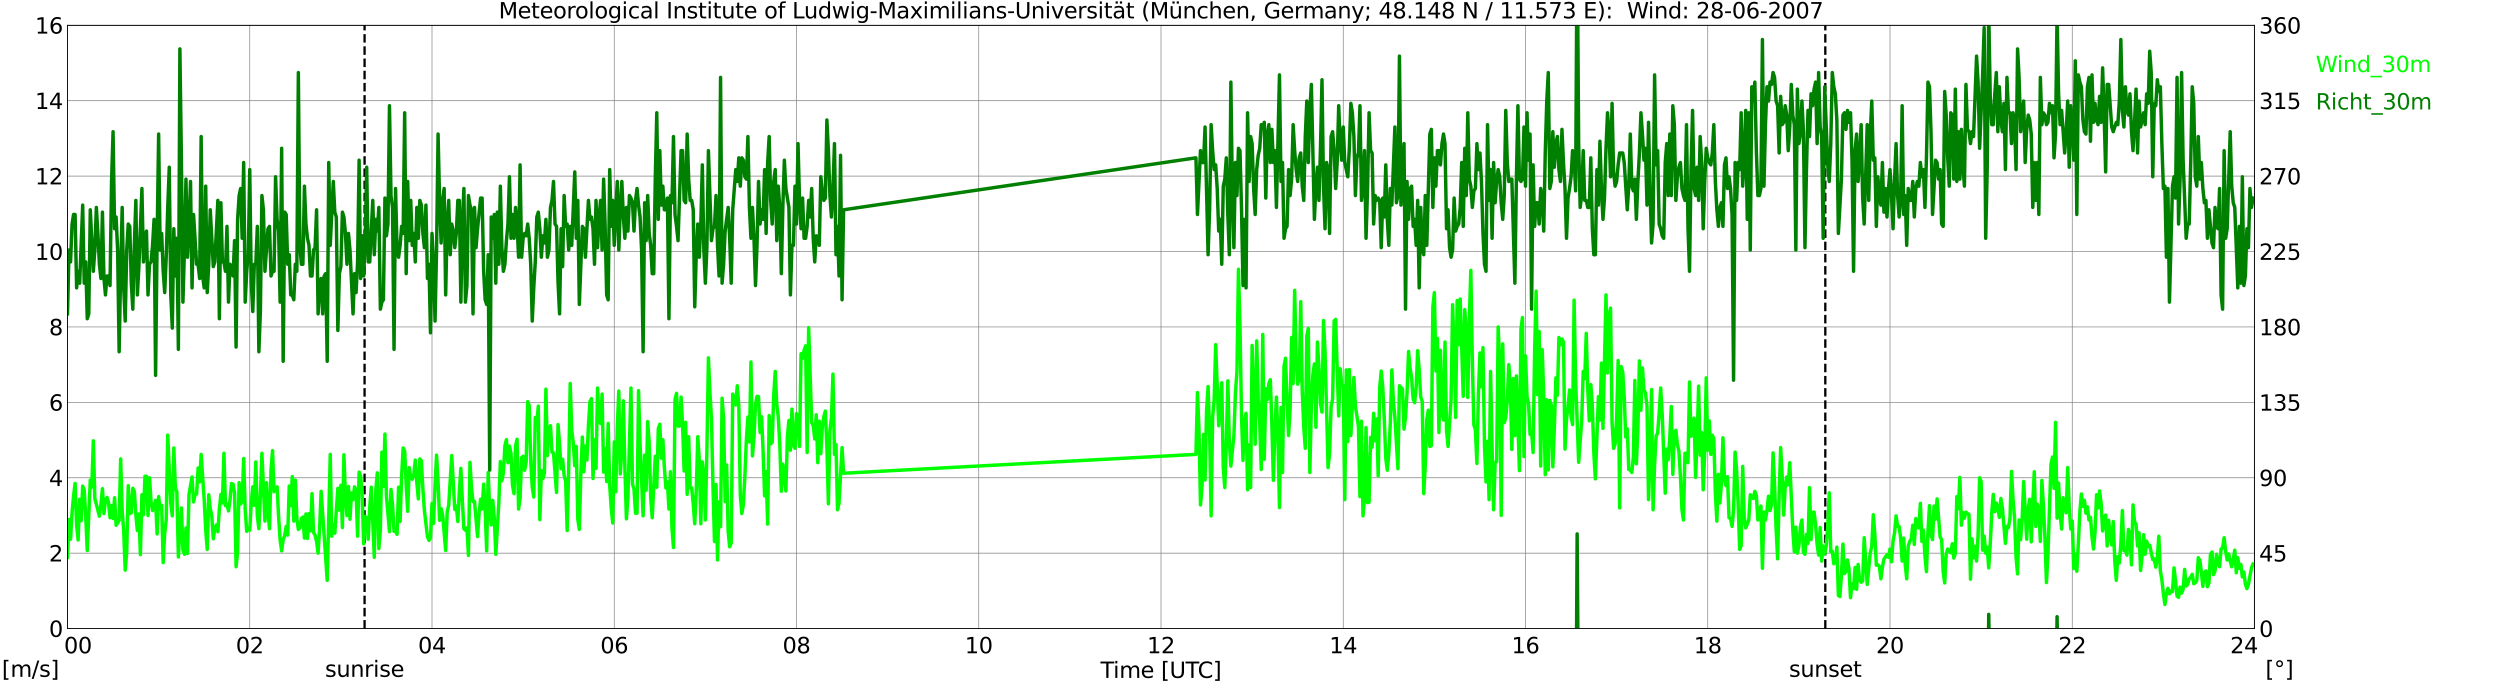 <?xml version="1.0" encoding="utf-8" standalone="no"?>
<!DOCTYPE svg PUBLIC "-//W3C//DTD SVG 1.1//EN"
  "http://www.w3.org/Graphics/SVG/1.1/DTD/svg11.dtd">
<svg xmlns:xlink="http://www.w3.org/1999/xlink" width="1085.4pt" height="296.64pt" viewBox="0 0 1085.4 296.64" xmlns="http://www.w3.org/2000/svg" version="1.1">
 <defs>
  <style type="text/css">*{stroke-linejoin: round; stroke-linecap: butt}</style>
 </defs>
 <g id="figure_1">
  <g id="patch_1">
   <path d="M 0 296.64 
L 1085.4 296.64 
L 1085.4 0 
L 0 0 
z
" style="fill: #ffffff"/>
  </g>
  <g id="axes_1">
   <g id="patch_2">
    <path d="M 29.306 272.909 
L 978.814 272.909 
L 978.814 10.976 
L 29.306 10.976 
z
" style="fill: #ffffff"/>
   </g>
   <g id="patch_3">
    <path d="M 978.814 272.909 
L 978.814 272.909 
L 978.814 10.976 
L 978.814 10.976 
z
" clip-path="url(#p377d79651b)" style="fill: #d3d3d3; opacity: 0.25; stroke: #d3d3d3; stroke-linejoin: miter"/>
   </g>
   <g id="matplotlib.axis_1">
    <g id="xtick_1">
     <g id="line2d_1">
      <path d="M 29.306 272.909 
L 29.306 10.976 
" clip-path="url(#p377d79651b)" style="fill: none; stroke: #808080; stroke-width: 0.3; stroke-linecap: square"/>
     </g>
     <g id="line2d_2"/>
     <g id="text_1">
      <!--    00 -->
      <g transform="translate(18.733 283.627) scale(0.095 -0.095)">
       <defs>
        <path id="DejaVuSans-20" transform="scale(0.016)"/>
        <path id="DejaVuSans-30" d="M 2034 4250 
Q 1547 4250 1301 3770 
Q 1056 3291 1056 2328 
Q 1056 1369 1301 889 
Q 1547 409 2034 409 
Q 2525 409 2770 889 
Q 3016 1369 3016 2328 
Q 3016 3291 2770 3770 
Q 2525 4250 2034 4250 
z
M 2034 4750 
Q 2819 4750 3233 4129 
Q 3647 3509 3647 2328 
Q 3647 1150 3233 529 
Q 2819 -91 2034 -91 
Q 1250 -91 836 529 
Q 422 1150 422 2328 
Q 422 3509 836 4129 
Q 1250 4750 2034 4750 
z
" transform="scale(0.016)"/>
       </defs>
       <use xlink:href="#DejaVuSans-20"/>
       <use xlink:href="#DejaVuSans-20" transform="translate(31.787 0)"/>
       <use xlink:href="#DejaVuSans-20" transform="translate(63.574 0)"/>
       <use xlink:href="#DejaVuSans-30" transform="translate(95.361 0)"/>
       <use xlink:href="#DejaVuSans-30" transform="translate(158.984 0)"/>
      </g>
     </g>
    </g>
    <g id="xtick_2">
     <g id="line2d_3">
      <path d="M 108.431 272.909 
L 108.431 10.976 
" clip-path="url(#p377d79651b)" style="fill: none; stroke: #808080; stroke-width: 0.3; stroke-linecap: square"/>
     </g>
     <g id="line2d_4"/>
     <g id="text_2">
      <!-- 02 -->
      <g transform="translate(102.387 283.627) scale(0.095 -0.095)">
       <defs>
        <path id="DejaVuSans-32" d="M 1228 531 
L 3431 531 
L 3431 0 
L 469 0 
L 469 531 
Q 828 903 1448 1529 
Q 2069 2156 2228 2338 
Q 2531 2678 2651 2914 
Q 2772 3150 2772 3378 
Q 2772 3750 2511 3984 
Q 2250 4219 1831 4219 
Q 1534 4219 1204 4116 
Q 875 4013 500 3803 
L 500 4441 
Q 881 4594 1212 4672 
Q 1544 4750 1819 4750 
Q 2544 4750 2975 4387 
Q 3406 4025 3406 3419 
Q 3406 3131 3298 2873 
Q 3191 2616 2906 2266 
Q 2828 2175 2409 1742 
Q 1991 1309 1228 531 
z
" transform="scale(0.016)"/>
       </defs>
       <use xlink:href="#DejaVuSans-30"/>
       <use xlink:href="#DejaVuSans-32" transform="translate(63.623 0)"/>
      </g>
     </g>
    </g>
    <g id="xtick_3">
     <g id="line2d_5">
      <path d="M 187.557 272.909 
L 187.557 10.976 
" clip-path="url(#p377d79651b)" style="fill: none; stroke: #808080; stroke-width: 0.3; stroke-linecap: square"/>
     </g>
     <g id="line2d_6"/>
     <g id="text_3">
      <!-- 04 -->
      <g transform="translate(181.513 283.627) scale(0.095 -0.095)">
       <defs>
        <path id="DejaVuSans-34" d="M 2419 4116 
L 825 1625 
L 2419 1625 
L 2419 4116 
z
M 2253 4666 
L 3047 4666 
L 3047 1625 
L 3713 1625 
L 3713 1100 
L 3047 1100 
L 3047 0 
L 2419 0 
L 2419 1100 
L 313 1100 
L 313 1709 
L 2253 4666 
z
" transform="scale(0.016)"/>
       </defs>
       <use xlink:href="#DejaVuSans-30"/>
       <use xlink:href="#DejaVuSans-34" transform="translate(63.623 0)"/>
      </g>
     </g>
    </g>
    <g id="xtick_4">
     <g id="line2d_7">
      <path d="M 266.683 272.909 
L 266.683 10.976 
" clip-path="url(#p377d79651b)" style="fill: none; stroke: #808080; stroke-width: 0.3; stroke-linecap: square"/>
     </g>
     <g id="line2d_8"/>
     <g id="text_4">
      <!-- 06 -->
      <g transform="translate(260.638 283.627) scale(0.095 -0.095)">
       <defs>
        <path id="DejaVuSans-36" d="M 2113 2584 
Q 1688 2584 1439 2293 
Q 1191 2003 1191 1497 
Q 1191 994 1439 701 
Q 1688 409 2113 409 
Q 2538 409 2786 701 
Q 3034 994 3034 1497 
Q 3034 2003 2786 2293 
Q 2538 2584 2113 2584 
z
M 3366 4563 
L 3366 3988 
Q 3128 4100 2886 4159 
Q 2644 4219 2406 4219 
Q 1781 4219 1451 3797 
Q 1122 3375 1075 2522 
Q 1259 2794 1537 2939 
Q 1816 3084 2150 3084 
Q 2853 3084 3261 2657 
Q 3669 2231 3669 1497 
Q 3669 778 3244 343 
Q 2819 -91 2113 -91 
Q 1303 -91 875 529 
Q 447 1150 447 2328 
Q 447 3434 972 4092 
Q 1497 4750 2381 4750 
Q 2619 4750 2861 4703 
Q 3103 4656 3366 4563 
z
" transform="scale(0.016)"/>
       </defs>
       <use xlink:href="#DejaVuSans-30"/>
       <use xlink:href="#DejaVuSans-36" transform="translate(63.623 0)"/>
      </g>
     </g>
    </g>
    <g id="xtick_5">
     <g id="line2d_9">
      <path d="M 345.808 272.909 
L 345.808 10.976 
" clip-path="url(#p377d79651b)" style="fill: none; stroke: #808080; stroke-width: 0.3; stroke-linecap: square"/>
     </g>
     <g id="line2d_10"/>
     <g id="text_5">
      <!-- 08 -->
      <g transform="translate(339.764 283.627) scale(0.095 -0.095)">
       <defs>
        <path id="DejaVuSans-38" d="M 2034 2216 
Q 1584 2216 1326 1975 
Q 1069 1734 1069 1313 
Q 1069 891 1326 650 
Q 1584 409 2034 409 
Q 2484 409 2743 651 
Q 3003 894 3003 1313 
Q 3003 1734 2745 1975 
Q 2488 2216 2034 2216 
z
M 1403 2484 
Q 997 2584 770 2862 
Q 544 3141 544 3541 
Q 544 4100 942 4425 
Q 1341 4750 2034 4750 
Q 2731 4750 3128 4425 
Q 3525 4100 3525 3541 
Q 3525 3141 3298 2862 
Q 3072 2584 2669 2484 
Q 3125 2378 3379 2068 
Q 3634 1759 3634 1313 
Q 3634 634 3220 271 
Q 2806 -91 2034 -91 
Q 1263 -91 848 271 
Q 434 634 434 1313 
Q 434 1759 690 2068 
Q 947 2378 1403 2484 
z
M 1172 3481 
Q 1172 3119 1398 2916 
Q 1625 2713 2034 2713 
Q 2441 2713 2670 2916 
Q 2900 3119 2900 3481 
Q 2900 3844 2670 4047 
Q 2441 4250 2034 4250 
Q 1625 4250 1398 4047 
Q 1172 3844 1172 3481 
z
" transform="scale(0.016)"/>
       </defs>
       <use xlink:href="#DejaVuSans-30"/>
       <use xlink:href="#DejaVuSans-38" transform="translate(63.623 0)"/>
      </g>
     </g>
    </g>
    <g id="xtick_6">
     <g id="line2d_11">
      <path d="M 424.934 272.909 
L 424.934 10.976 
" clip-path="url(#p377d79651b)" style="fill: none; stroke: #808080; stroke-width: 0.3; stroke-linecap: square"/>
     </g>
     <g id="line2d_12"/>
     <g id="text_6">
      <!-- 10 -->
      <g transform="translate(418.89 283.627) scale(0.095 -0.095)">
       <defs>
        <path id="DejaVuSans-31" d="M 794 531 
L 1825 531 
L 1825 4091 
L 703 3866 
L 703 4441 
L 1819 4666 
L 2450 4666 
L 2450 531 
L 3481 531 
L 3481 0 
L 794 0 
L 794 531 
z
" transform="scale(0.016)"/>
       </defs>
       <use xlink:href="#DejaVuSans-31"/>
       <use xlink:href="#DejaVuSans-30" transform="translate(63.623 0)"/>
      </g>
     </g>
    </g>
    <g id="xtick_7">
     <g id="line2d_13">
      <path d="M 504.06 272.909 
L 504.06 10.976 
" clip-path="url(#p377d79651b)" style="fill: none; stroke: #808080; stroke-width: 0.3; stroke-linecap: square"/>
     </g>
     <g id="line2d_14"/>
     <g id="text_7">
      <!-- 12 -->
      <g transform="translate(498.015 283.627) scale(0.095 -0.095)">
       <use xlink:href="#DejaVuSans-31"/>
       <use xlink:href="#DejaVuSans-32" transform="translate(63.623 0)"/>
      </g>
     </g>
    </g>
    <g id="xtick_8">
     <g id="line2d_15">
      <path d="M 583.185 272.909 
L 583.185 10.976 
" clip-path="url(#p377d79651b)" style="fill: none; stroke: #808080; stroke-width: 0.3; stroke-linecap: square"/>
     </g>
     <g id="line2d_16"/>
     <g id="text_8">
      <!-- 14 -->
      <g transform="translate(577.141 283.627) scale(0.095 -0.095)">
       <use xlink:href="#DejaVuSans-31"/>
       <use xlink:href="#DejaVuSans-34" transform="translate(63.623 0)"/>
      </g>
     </g>
    </g>
    <g id="xtick_9">
     <g id="line2d_17">
      <path d="M 662.311 272.909 
L 662.311 10.976 
" clip-path="url(#p377d79651b)" style="fill: none; stroke: #808080; stroke-width: 0.3; stroke-linecap: square"/>
     </g>
     <g id="line2d_18"/>
     <g id="text_9">
      <!-- 16 -->
      <g transform="translate(656.267 283.627) scale(0.095 -0.095)">
       <use xlink:href="#DejaVuSans-31"/>
       <use xlink:href="#DejaVuSans-36" transform="translate(63.623 0)"/>
      </g>
     </g>
    </g>
    <g id="xtick_10">
     <g id="line2d_19">
      <path d="M 741.437 272.909 
L 741.437 10.976 
" clip-path="url(#p377d79651b)" style="fill: none; stroke: #808080; stroke-width: 0.3; stroke-linecap: square"/>
     </g>
     <g id="line2d_20"/>
     <g id="text_10">
      <!-- 18 -->
      <g transform="translate(735.392 283.627) scale(0.095 -0.095)">
       <use xlink:href="#DejaVuSans-31"/>
       <use xlink:href="#DejaVuSans-38" transform="translate(63.623 0)"/>
      </g>
     </g>
    </g>
    <g id="xtick_11">
     <g id="line2d_21">
      <path d="M 820.562 272.909 
L 820.562 10.976 
" clip-path="url(#p377d79651b)" style="fill: none; stroke: #808080; stroke-width: 0.3; stroke-linecap: square"/>
     </g>
     <g id="line2d_22"/>
     <g id="text_11">
      <!-- 20 -->
      <g transform="translate(814.518 283.627) scale(0.095 -0.095)">
       <use xlink:href="#DejaVuSans-32"/>
       <use xlink:href="#DejaVuSans-30" transform="translate(63.623 0)"/>
      </g>
     </g>
    </g>
    <g id="xtick_12">
     <g id="line2d_23">
      <path d="M 899.688 272.909 
L 899.688 10.976 
" clip-path="url(#p377d79651b)" style="fill: none; stroke: #808080; stroke-width: 0.3; stroke-linecap: square"/>
     </g>
     <g id="line2d_24"/>
     <g id="text_12">
      <!-- 22 -->
      <g transform="translate(893.644 283.627) scale(0.095 -0.095)">
       <use xlink:href="#DejaVuSans-32"/>
       <use xlink:href="#DejaVuSans-32" transform="translate(63.623 0)"/>
      </g>
     </g>
    </g>
    <g id="xtick_13">
     <g id="line2d_25">
      <path d="M 978.814 272.909 
L 978.814 10.976 
" clip-path="url(#p377d79651b)" style="fill: none; stroke: #808080; stroke-width: 0.3; stroke-linecap: square"/>
     </g>
     <g id="line2d_26"/>
     <g id="text_13">
      <!-- 24    -->
      <g transform="translate(968.241 283.627) scale(0.095 -0.095)">
       <use xlink:href="#DejaVuSans-32"/>
       <use xlink:href="#DejaVuSans-34" transform="translate(63.623 0)"/>
       <use xlink:href="#DejaVuSans-20" transform="translate(127.246 0)"/>
       <use xlink:href="#DejaVuSans-20" transform="translate(159.033 0)"/>
       <use xlink:href="#DejaVuSans-20" transform="translate(190.82 0)"/>
      </g>
     </g>
    </g>
    <g id="text_14">
     <!-- Time [UTC] -->
     <g transform="translate(477.806 294.322) scale(0.095 -0.095)">
      <defs>
       <path id="DejaVuSans-54" d="M -19 4666 
L 3928 4666 
L 3928 4134 
L 2272 4134 
L 2272 0 
L 1638 0 
L 1638 4134 
L -19 4134 
L -19 4666 
z
" transform="scale(0.016)"/>
       <path id="DejaVuSans-69" d="M 603 3500 
L 1178 3500 
L 1178 0 
L 603 0 
L 603 3500 
z
M 603 4863 
L 1178 4863 
L 1178 4134 
L 603 4134 
L 603 4863 
z
" transform="scale(0.016)"/>
       <path id="DejaVuSans-6d" d="M 3328 2828 
Q 3544 3216 3844 3400 
Q 4144 3584 4550 3584 
Q 5097 3584 5394 3201 
Q 5691 2819 5691 2113 
L 5691 0 
L 5113 0 
L 5113 2094 
Q 5113 2597 4934 2840 
Q 4756 3084 4391 3084 
Q 3944 3084 3684 2787 
Q 3425 2491 3425 1978 
L 3425 0 
L 2847 0 
L 2847 2094 
Q 2847 2600 2669 2842 
Q 2491 3084 2119 3084 
Q 1678 3084 1418 2786 
Q 1159 2488 1159 1978 
L 1159 0 
L 581 0 
L 581 3500 
L 1159 3500 
L 1159 2956 
Q 1356 3278 1631 3431 
Q 1906 3584 2284 3584 
Q 2666 3584 2933 3390 
Q 3200 3197 3328 2828 
z
" transform="scale(0.016)"/>
       <path id="DejaVuSans-65" d="M 3597 1894 
L 3597 1613 
L 953 1613 
Q 991 1019 1311 708 
Q 1631 397 2203 397 
Q 2534 397 2845 478 
Q 3156 559 3463 722 
L 3463 178 
Q 3153 47 2828 -22 
Q 2503 -91 2169 -91 
Q 1331 -91 842 396 
Q 353 884 353 1716 
Q 353 2575 817 3079 
Q 1281 3584 2069 3584 
Q 2775 3584 3186 3129 
Q 3597 2675 3597 1894 
z
M 3022 2063 
Q 3016 2534 2758 2815 
Q 2500 3097 2075 3097 
Q 1594 3097 1305 2825 
Q 1016 2553 972 2059 
L 3022 2063 
z
" transform="scale(0.016)"/>
       <path id="DejaVuSans-5b" d="M 550 4863 
L 1875 4863 
L 1875 4416 
L 1125 4416 
L 1125 -397 
L 1875 -397 
L 1875 -844 
L 550 -844 
L 550 4863 
z
" transform="scale(0.016)"/>
       <path id="DejaVuSans-55" d="M 556 4666 
L 1191 4666 
L 1191 1831 
Q 1191 1081 1462 751 
Q 1734 422 2344 422 
Q 2950 422 3222 751 
Q 3494 1081 3494 1831 
L 3494 4666 
L 4128 4666 
L 4128 1753 
Q 4128 841 3676 375 
Q 3225 -91 2344 -91 
Q 1459 -91 1007 375 
Q 556 841 556 1753 
L 556 4666 
z
" transform="scale(0.016)"/>
       <path id="DejaVuSans-43" d="M 4122 4306 
L 4122 3641 
Q 3803 3938 3442 4084 
Q 3081 4231 2675 4231 
Q 1875 4231 1450 3742 
Q 1025 3253 1025 2328 
Q 1025 1406 1450 917 
Q 1875 428 2675 428 
Q 3081 428 3442 575 
Q 3803 722 4122 1019 
L 4122 359 
Q 3791 134 3420 21 
Q 3050 -91 2638 -91 
Q 1578 -91 968 557 
Q 359 1206 359 2328 
Q 359 3453 968 4101 
Q 1578 4750 2638 4750 
Q 3056 4750 3426 4639 
Q 3797 4528 4122 4306 
z
" transform="scale(0.016)"/>
       <path id="DejaVuSans-5d" d="M 1947 4863 
L 1947 -844 
L 622 -844 
L 622 -397 
L 1369 -397 
L 1369 4416 
L 622 4416 
L 622 4863 
L 1947 4863 
z
" transform="scale(0.016)"/>
      </defs>
      <use xlink:href="#DejaVuSans-54"/>
      <use xlink:href="#DejaVuSans-69" transform="translate(57.959 0)"/>
      <use xlink:href="#DejaVuSans-6d" transform="translate(85.742 0)"/>
      <use xlink:href="#DejaVuSans-65" transform="translate(183.154 0)"/>
      <use xlink:href="#DejaVuSans-20" transform="translate(244.678 0)"/>
      <use xlink:href="#DejaVuSans-5b" transform="translate(276.465 0)"/>
      <use xlink:href="#DejaVuSans-55" transform="translate(315.479 0)"/>
      <use xlink:href="#DejaVuSans-54" transform="translate(388.672 0)"/>
      <use xlink:href="#DejaVuSans-43" transform="translate(443.881 0)"/>
      <use xlink:href="#DejaVuSans-5d" transform="translate(513.705 0)"/>
     </g>
    </g>
   </g>
   <g id="matplotlib.axis_2">
    <g id="ytick_1">
     <g id="line2d_27">
      <path d="M 29.306 272.909 
L 978.814 272.909 
" clip-path="url(#p377d79651b)" style="fill: none; stroke: #808080; stroke-width: 0.3; stroke-linecap: square"/>
     </g>
     <g id="line2d_28"/>
     <g id="text_15">
      <!-- 0 -->
      <g transform="translate(21.261 276.518) scale(0.095 -0.095)">
       <use xlink:href="#DejaVuSans-30"/>
      </g>
     </g>
    </g>
    <g id="ytick_2">
     <g id="line2d_29">
      <path d="M 29.306 240.167 
L 978.814 240.167 
" clip-path="url(#p377d79651b)" style="fill: none; stroke: #808080; stroke-width: 0.3; stroke-linecap: square"/>
     </g>
     <g id="line2d_30"/>
     <g id="text_16">
      <!-- 2 -->
      <g transform="translate(21.261 243.776) scale(0.095 -0.095)">
       <use xlink:href="#DejaVuSans-32"/>
      </g>
     </g>
    </g>
    <g id="ytick_3">
     <g id="line2d_31">
      <path d="M 29.306 207.426 
L 978.814 207.426 
" clip-path="url(#p377d79651b)" style="fill: none; stroke: #808080; stroke-width: 0.3; stroke-linecap: square"/>
     </g>
     <g id="line2d_32"/>
     <g id="text_17">
      <!-- 4 -->
      <g transform="translate(21.261 211.035) scale(0.095 -0.095)">
       <use xlink:href="#DejaVuSans-34"/>
      </g>
     </g>
    </g>
    <g id="ytick_4">
     <g id="line2d_33">
      <path d="M 29.306 174.684 
L 978.814 174.684 
" clip-path="url(#p377d79651b)" style="fill: none; stroke: #808080; stroke-width: 0.3; stroke-linecap: square"/>
     </g>
     <g id="line2d_34"/>
     <g id="text_18">
      <!-- 6 -->
      <g transform="translate(21.261 178.293) scale(0.095 -0.095)">
       <use xlink:href="#DejaVuSans-36"/>
      </g>
     </g>
    </g>
    <g id="ytick_5">
     <g id="line2d_35">
      <path d="M 29.306 141.942 
L 978.814 141.942 
" clip-path="url(#p377d79651b)" style="fill: none; stroke: #808080; stroke-width: 0.3; stroke-linecap: square"/>
     </g>
     <g id="line2d_36"/>
     <g id="text_19">
      <!-- 8 -->
      <g transform="translate(21.261 145.551) scale(0.095 -0.095)">
       <use xlink:href="#DejaVuSans-38"/>
      </g>
     </g>
    </g>
    <g id="ytick_6">
     <g id="line2d_37">
      <path d="M 29.306 109.201 
L 978.814 109.201 
" clip-path="url(#p377d79651b)" style="fill: none; stroke: #808080; stroke-width: 0.3; stroke-linecap: square"/>
     </g>
     <g id="line2d_38"/>
     <g id="text_20">
      <!-- 10 -->
      <g transform="translate(15.217 112.81) scale(0.095 -0.095)">
       <use xlink:href="#DejaVuSans-31"/>
       <use xlink:href="#DejaVuSans-30" transform="translate(63.623 0)"/>
      </g>
     </g>
    </g>
    <g id="ytick_7">
     <g id="line2d_39">
      <path d="M 29.306 76.459 
L 978.814 76.459 
" clip-path="url(#p377d79651b)" style="fill: none; stroke: #808080; stroke-width: 0.3; stroke-linecap: square"/>
     </g>
     <g id="line2d_40"/>
     <g id="text_21">
      <!-- 12 -->
      <g transform="translate(15.217 80.068) scale(0.095 -0.095)">
       <use xlink:href="#DejaVuSans-31"/>
       <use xlink:href="#DejaVuSans-32" transform="translate(63.623 0)"/>
      </g>
     </g>
    </g>
    <g id="ytick_8">
     <g id="line2d_41">
      <path d="M 29.306 43.717 
L 978.814 43.717 
" clip-path="url(#p377d79651b)" style="fill: none; stroke: #808080; stroke-width: 0.3; stroke-linecap: square"/>
     </g>
     <g id="line2d_42"/>
     <g id="text_22">
      <!-- 14 -->
      <g transform="translate(15.217 47.327) scale(0.095 -0.095)">
       <use xlink:href="#DejaVuSans-31"/>
       <use xlink:href="#DejaVuSans-34" transform="translate(63.623 0)"/>
      </g>
     </g>
    </g>
    <g id="ytick_9">
     <g id="line2d_43">
      <path d="M 29.306 10.976 
L 978.814 10.976 
" clip-path="url(#p377d79651b)" style="fill: none; stroke: #808080; stroke-width: 0.3; stroke-linecap: square"/>
     </g>
     <g id="line2d_44"/>
     <g id="text_23">
      <!-- 16 -->
      <g transform="translate(15.217 14.585) scale(0.095 -0.095)">
       <use xlink:href="#DejaVuSans-31"/>
       <use xlink:href="#DejaVuSans-36" transform="translate(63.623 0)"/>
      </g>
     </g>
    </g>
   </g>
   <g id="line2d_45">
    <path d="M 158.281 272.909 
L 158.281 10.976 
" clip-path="url(#p377d79651b)" style="fill: none; stroke-dasharray: 3.7,1.6; stroke-dashoffset: 0; stroke: #000000"/>
   </g>
   <g id="line2d_46">
    <path d="M 792.473 272.909 
L 792.473 10.976 
" clip-path="url(#p377d79651b)" style="fill: none; stroke-dasharray: 3.7,1.6; stroke-dashoffset: 0; stroke: #000000"/>
   </g>
   <g id="line2d_47">
    <path d="M 29.306 241.968 
L 29.965 225.597 
L 30.625 234.11 
L 31.284 222.487 
L 31.943 215.284 
L 32.603 209.881 
L 33.262 228.053 
L 33.921 234.437 
L 34.581 216.757 
L 35.24 226.088 
L 35.9 211.027 
L 36.559 212.664 
L 37.218 224.287 
L 37.878 239.021 
L 39.197 208.408 
L 39.856 211.518 
L 40.515 191.382 
L 41.175 216.429 
L 43.153 224.124 
L 43.812 219.049 
L 44.472 212.173 
L 45.131 222.978 
L 45.79 216.921 
L 46.45 215.938 
L 47.109 218.067 
L 47.768 224.779 
L 48.428 219.54 
L 49.087 225.106 
L 49.747 216.102 
L 50.406 228.053 
L 51.725 225.925 
L 52.384 199.24 
L 53.043 221.668 
L 53.703 230.508 
L 54.362 247.534 
L 55.022 239.676 
L 55.681 210.863 
L 56.34 222.978 
L 57 222.65 
L 57.659 212.009 
L 58.319 213.319 
L 58.978 223.469 
L 59.637 230.345 
L 60.297 223.142 
L 60.956 240.822 
L 61.615 214.792 
L 62.275 223.469 
L 62.934 206.771 
L 63.594 206.771 
L 64.253 223.796 
L 64.912 207.426 
L 65.572 217.739 
L 66.231 221.668 
L 66.89 219.704 
L 67.55 217.248 
L 68.209 231.818 
L 68.869 215.611 
L 69.528 221.013 
L 70.187 219.376 
L 70.847 244.26 
L 71.506 231.491 
L 72.166 225.761 
L 72.825 188.926 
L 74.144 218.558 
L 74.803 223.96 
L 75.462 194.493 
L 76.122 211.682 
L 76.781 213.483 
L 77.441 241.804 
L 78.1 229.854 
L 78.759 220.522 
L 79.419 238.694 
L 80.078 240.658 
L 80.737 229.199 
L 81.397 240.331 
L 82.056 214.629 
L 83.375 207.098 
L 84.034 217.903 
L 84.694 214.629 
L 85.353 214.465 
L 86.013 203.169 
L 86.672 209.226 
L 87.331 197.276 
L 88.65 216.921 
L 89.309 230.017 
L 89.969 238.53 
L 90.628 214.792 
L 91.288 220.85 
L 91.947 223.96 
L 92.606 233.946 
L 93.266 229.362 
L 93.925 227.889 
L 94.584 230.836 
L 95.244 221.013 
L 95.903 214.629 
L 96.563 218.394 
L 97.222 196.784 
L 97.881 219.54 
L 98.541 218.885 
L 99.2 221.832 
L 99.86 217.084 
L 100.519 209.881 
L 101.178 210.209 
L 101.838 213.974 
L 102.497 246.061 
L 103.156 239.676 
L 103.816 209.554 
L 104.475 218.885 
L 105.135 217.575 
L 105.794 199.076 
L 106.453 221.341 
L 107.113 230.672 
L 107.772 229.854 
L 108.431 230.181 
L 109.091 218.23 
L 109.75 211.355 
L 110.41 219.376 
L 111.069 200.55 
L 111.728 224.124 
L 112.388 229.526 
L 113.047 215.284 
L 113.707 196.784 
L 115.025 226.252 
L 115.685 209.554 
L 116.344 222.159 
L 117.003 229.526 
L 117.663 203.988 
L 118.322 195.639 
L 118.982 213.483 
L 119.641 211.846 
L 120.3 211.355 
L 120.96 224.287 
L 121.619 234.437 
L 122.278 239.185 
L 122.938 234.274 
L 123.597 232.637 
L 124.257 228.544 
L 124.916 232.309 
L 125.575 211.027 
L 126.235 219.54 
L 126.894 206.934 
L 127.553 226.252 
L 128.213 208.408 
L 128.872 224.942 
L 129.532 229.854 
L 130.191 229.199 
L 130.85 225.106 
L 131.51 224.451 
L 132.169 233.619 
L 132.829 223.142 
L 133.488 233.783 
L 134.147 222.978 
L 134.807 230.508 
L 135.466 214.301 
L 136.125 231.163 
L 136.785 232.309 
L 137.444 235.092 
L 138.104 240.167 
L 138.763 229.362 
L 139.422 213.319 
L 142.06 251.954 
L 143.379 197.276 
L 144.038 232.8 
L 144.697 227.889 
L 145.357 231.491 
L 146.676 212.009 
L 147.335 221.504 
L 147.994 210.7 
L 148.654 229.035 
L 149.313 197.439 
L 149.972 215.284 
L 150.632 223.796 
L 151.291 211.191 
L 151.951 225.433 
L 152.61 213.974 
L 153.269 216.921 
L 153.929 211.355 
L 154.588 212.828 
L 155.247 232.8 
L 155.907 204.97 
L 156.566 206.771 
L 157.226 214.301 
L 157.885 236.074 
L 158.544 224.287 
L 159.204 224.779 
L 159.863 234.11 
L 160.523 220.195 
L 161.182 211.518 
L 162.501 241.968 
L 163.16 212.828 
L 163.819 205.297 
L 164.479 238.203 
L 165.138 230.017 
L 165.798 196.293 
L 166.457 211.191 
L 167.116 188.435 
L 167.776 215.447 
L 169.094 230.836 
L 169.754 212.5 
L 170.413 218.885 
L 171.073 230.672 
L 171.732 230.672 
L 172.391 231.982 
L 173.051 211.518 
L 173.71 226.416 
L 174.37 206.771 
L 175.029 194.493 
L 175.688 195.802 
L 176.348 210.536 
L 177.007 221.996 
L 177.666 203.005 
L 178.326 207.262 
L 178.985 208.08 
L 179.645 206.116 
L 180.304 199.731 
L 180.963 209.554 
L 181.623 216.593 
L 182.282 199.24 
L 182.941 200.059 
L 183.601 212.5 
L 184.26 221.668 
L 185.579 232.964 
L 186.238 234.601 
L 186.898 233.619 
L 187.557 218.558 
L 188.217 227.234 
L 188.876 210.7 
L 189.535 197.603 
L 190.195 208.899 
L 190.854 225.925 
L 191.513 220.85 
L 192.173 223.469 
L 193.492 239.021 
L 194.151 222.159 
L 194.81 219.376 
L 196.129 197.767 
L 197.448 221.177 
L 198.107 219.704 
L 198.767 226.416 
L 199.426 213.155 
L 200.085 203.333 
L 200.745 217.739 
L 201.404 229.526 
L 202.063 230.181 
L 202.723 229.199 
L 203.382 241.149 
L 204.042 200.713 
L 204.701 211.518 
L 205.36 217.739 
L 206.02 217.739 
L 207.339 232.964 
L 207.998 222.814 
L 208.657 216.757 
L 209.317 221.013 
L 209.976 210.209 
L 210.635 221.177 
L 211.295 239.185 
L 211.954 205.134 
L 212.614 221.668 
L 213.273 227.889 
L 213.932 217.248 
L 214.592 224.942 
L 215.251 240.658 
L 216.57 218.394 
L 217.229 200.386 
L 217.889 208.735 
L 218.548 205.297 
L 219.207 193.51 
L 219.867 190.891 
L 220.526 200.877 
L 221.186 193.674 
L 221.845 196.784 
L 222.504 210.7 
L 223.164 214.301 
L 223.823 193.674 
L 224.482 190.727 
L 225.142 221.013 
L 225.801 216.266 
L 226.461 198.749 
L 227.12 198.094 
L 227.779 204.151 
L 228.439 200.55 
L 229.098 174.356 
L 229.757 175.994 
L 230.417 199.895 
L 231.076 211.518 
L 231.736 215.775 
L 232.395 181.232 
L 233.054 183.852 
L 233.714 176.321 
L 234.373 225.597 
L 235.033 204.315 
L 235.692 207.753 
L 236.351 205.461 
L 237.011 168.954 
L 237.67 197.767 
L 238.329 185.98 
L 238.989 184.834 
L 239.648 196.293 
L 240.308 196.621 
L 241.626 213.81 
L 242.286 184.343 
L 242.945 193.019 
L 243.604 203.497 
L 244.264 199.404 
L 244.923 206.443 
L 245.583 208.899 
L 246.242 230.345 
L 246.901 203.497 
L 247.561 166.498 
L 248.22 186.635 
L 248.88 192.201 
L 249.539 202.187 
L 250.198 193.838 
L 250.858 225.433 
L 251.517 229.854 
L 252.176 206.116 
L 252.836 189.745 
L 253.495 204.806 
L 254.155 193.674 
L 254.814 199.731 
L 255.473 184.67 
L 256.133 174.356 
L 256.792 173.047 
L 257.451 207.753 
L 258.111 190.891 
L 258.77 203.333 
L 259.43 168.463 
L 260.089 183.033 
L 260.748 183.852 
L 261.408 171.082 
L 262.067 204.97 
L 262.726 194.656 
L 263.386 209.063 
L 264.045 183.852 
L 264.705 210.7 
L 265.364 220.686 
L 266.023 227.071 
L 266.683 191.873 
L 267.342 213.483 
L 268.002 185.325 
L 268.661 169.773 
L 269.32 205.788 
L 269.98 194.984 
L 270.639 174.029 
L 271.298 203.005 
L 271.958 225.27 
L 272.617 216.266 
L 273.936 168.463 
L 274.595 210.209 
L 275.255 212.337 
L 275.914 222.814 
L 276.573 222.814 
L 277.233 169.609 
L 277.892 192.692 
L 279.211 223.96 
L 279.87 197.603 
L 280.53 212.828 
L 281.189 183.033 
L 281.849 192.201 
L 282.508 216.102 
L 283.167 224.779 
L 284.486 198.094 
L 285.145 211.518 
L 285.805 186.143 
L 286.464 184.179 
L 287.124 198.913 
L 287.783 190.891 
L 288.442 202.842 
L 289.102 211.846 
L 289.761 209.226 
L 290.42 221.013 
L 291.08 204.806 
L 291.739 229.362 
L 292.399 237.712 
L 293.058 173.538 
L 293.717 170.755 
L 294.377 184.997 
L 295.036 184.997 
L 295.696 172.392 
L 296.355 184.506 
L 297.014 204.479 
L 297.674 183.36 
L 298.333 214.629 
L 298.992 189.581 
L 299.652 211.846 
L 300.311 211.846 
L 300.971 218.721 
L 301.63 227.398 
L 302.289 212.992 
L 302.949 189.581 
L 303.608 199.731 
L 304.267 227.398 
L 304.927 200.55 
L 305.586 206.607 
L 306.246 225.761 
L 306.905 195.639 
L 307.564 155.366 
L 308.224 170.264 
L 308.883 181.723 
L 309.543 211.027 
L 310.202 235.092 
L 310.861 210.372 
L 311.521 243.114 
L 312.18 217.903 
L 312.839 228.708 
L 313.499 172.883 
L 314.158 181.723 
L 314.818 217.739 
L 315.477 201.859 
L 316.136 230.836 
L 316.796 237.384 
L 317.455 235.747 
L 318.114 171.082 
L 318.774 173.047 
L 319.433 175.83 
L 320.093 167.481 
L 320.752 175.994 
L 321.411 214.956 
L 322.071 222.978 
L 322.73 219.213 
L 323.39 206.771 
L 324.049 190.891 
L 324.708 181.069 
L 325.368 191.873 
L 326.027 157.167 
L 326.686 197.93 
L 327.346 189.909 
L 328.005 175.666 
L 328.665 172.065 
L 329.324 172.228 
L 329.983 187.781 
L 330.643 180.905 
L 331.302 195.802 
L 331.961 215.284 
L 332.621 204.806 
L 333.28 227.562 
L 333.94 180.414 
L 334.599 192.692 
L 335.258 192.037 
L 335.918 171.573 
L 336.577 161.26 
L 337.236 175.502 
L 337.896 180.905 
L 338.555 193.347 
L 339.215 213.319 
L 339.874 201.532 
L 340.533 206.443 
L 341.193 213.155 
L 341.852 189.581 
L 342.512 182.542 
L 343.171 195.475 
L 343.83 177.631 
L 344.49 193.347 
L 345.149 194.656 
L 345.808 179.595 
L 346.468 183.524 
L 347.127 193.838 
L 347.787 153.566 
L 348.446 155.53 
L 349.105 152.092 
L 349.765 150.128 
L 350.424 196.457 
L 351.083 142.27 
L 352.402 183.524 
L 353.062 184.67 
L 353.721 190.564 
L 354.38 180.086 
L 355.04 200.877 
L 355.699 182.869 
L 356.359 196.948 
L 357.018 185.325 
L 357.677 180.905 
L 358.337 178.449 
L 358.996 194.165 
L 359.655 218.721 
L 360.315 186.798 
L 360.974 181.56 
L 361.634 162.406 
L 362.293 197.276 
L 362.952 193.019 
L 363.612 221.341 
L 364.271 218.394 
L 365.59 194.329 
L 366.249 205.461 
L 519.226 197.276 
L 519.885 170.427 
L 520.544 186.143 
L 521.204 219.213 
L 521.863 211.518 
L 522.522 188.599 
L 523.182 208.408 
L 523.841 178.122 
L 524.501 167.808 
L 525.16 186.798 
L 525.819 223.96 
L 526.479 181.069 
L 527.138 173.538 
L 527.797 149.637 
L 529.116 184.834 
L 529.776 172.556 
L 530.435 166.171 
L 531.094 203.333 
L 531.754 211.682 
L 532.413 192.692 
L 533.073 165.353 
L 533.732 192.201 
L 534.391 202.351 
L 535.71 189.09 
L 536.369 170.755 
L 537.029 161.424 
L 537.688 116.895 
L 538.348 140.96 
L 539.007 180.086 
L 539.666 199.895 
L 540.326 182.214 
L 540.985 179.431 
L 541.644 212.664 
L 542.304 193.183 
L 542.963 211.682 
L 543.623 149.964 
L 544.282 174.356 
L 544.941 192.855 
L 545.601 147.999 
L 546.26 173.047 
L 546.919 183.852 
L 547.579 203.824 
L 548.238 145.216 
L 548.898 199.404 
L 549.557 168.79 
L 550.216 173.538 
L 550.876 166.498 
L 551.535 164.861 
L 552.195 184.506 
L 552.854 208.571 
L 553.513 185.98 
L 554.173 172.392 
L 554.832 189.581 
L 555.491 220.358 
L 556.151 176.976 
L 556.81 205.134 
L 557.47 158.968 
L 558.129 155.53 
L 558.788 173.865 
L 559.448 189.09 
L 560.107 177.958 
L 560.766 146.526 
L 561.426 166.498 
L 562.085 126.063 
L 562.745 155.694 
L 563.404 166.826 
L 564.063 164.861 
L 564.723 130.974 
L 565.382 169.609 
L 566.042 185.489 
L 566.701 194.656 
L 567.36 145.871 
L 568.02 142.597 
L 568.679 205.134 
L 569.338 175.994 
L 569.998 162.733 
L 570.657 157.986 
L 571.317 185.489 
L 571.976 148.491 
L 572.635 159.623 
L 573.295 175.175 
L 573.954 178.94 
L 574.613 139.159 
L 575.273 152.42 
L 576.592 203.005 
L 577.251 196.784 
L 577.91 176.485 
L 578.57 173.211 
L 579.229 139.323 
L 579.889 138.668 
L 581.207 180.577 
L 581.867 160.114 
L 582.526 167.153 
L 583.185 167.317 
L 583.845 216.921 
L 584.504 160.605 
L 585.164 191.71 
L 585.823 160.441 
L 586.482 189.09 
L 587.801 163.879 
L 588.46 176.321 
L 589.779 184.997 
L 590.439 215.611 
L 591.098 182.869 
L 591.757 223.96 
L 592.417 216.429 
L 593.076 185.652 
L 593.736 218.23 
L 594.395 218.067 
L 595.054 189.909 
L 595.714 194.165 
L 596.373 179.431 
L 597.032 191.382 
L 597.692 181.887 
L 598.351 206.607 
L 599.011 168.299 
L 599.67 161.096 
L 600.329 167.972 
L 600.989 181.723 
L 601.648 198.913 
L 602.307 204.151 
L 602.967 196.784 
L 603.626 183.524 
L 604.286 160.605 
L 604.945 174.193 
L 605.604 181.069 
L 606.923 203.497 
L 607.582 167.481 
L 608.901 168.954 
L 609.561 186.307 
L 610.22 181.069 
L 610.879 170.591 
L 611.539 152.583 
L 612.198 159.786 
L 612.858 164.043 
L 613.517 173.047 
L 614.176 174.848 
L 614.836 168.299 
L 615.495 152.256 
L 616.154 160.441 
L 616.814 172.392 
L 617.473 174.193 
L 618.133 214.301 
L 618.792 202.023 
L 619.451 182.214 
L 620.111 178.122 
L 620.77 193.838 
L 621.429 193.51 
L 622.089 133.266 
L 622.748 127.045 
L 623.408 161.096 
L 624.067 146.853 
L 624.726 187.781 
L 625.386 152.092 
L 626.045 179.759 
L 626.705 182.378 
L 627.364 148.491 
L 628.023 186.635 
L 628.683 193.838 
L 630.001 173.538 
L 630.661 132.283 
L 631.32 151.928 
L 631.98 181.232 
L 632.639 130.483 
L 633.298 149.637 
L 633.958 129.828 
L 635.276 172.065 
L 635.936 134.412 
L 636.595 143.088 
L 637.255 172.556 
L 637.914 138.668 
L 638.573 117.386 
L 639.233 156.84 
L 639.892 184.506 
L 640.552 186.471 
L 641.211 201.205 
L 641.87 170.755 
L 642.53 153.238 
L 643.189 167.972 
L 643.848 150.946 
L 644.508 193.674 
L 645.167 209.226 
L 645.827 191.546 
L 646.486 216.921 
L 647.145 161.26 
L 647.805 194.165 
L 648.464 221.341 
L 649.123 200.877 
L 649.783 200.386 
L 650.442 141.942 
L 651.102 157.331 
L 651.761 223.796 
L 652.42 149.309 
L 653.08 183.524 
L 653.739 181.396 
L 654.399 174.193 
L 655.058 158.313 
L 655.717 167.153 
L 656.377 195.147 
L 657.036 164.37 
L 657.695 189.09 
L 658.355 163.224 
L 659.674 204.315 
L 660.333 142.761 
L 660.992 137.85 
L 661.652 198.258 
L 662.311 154.548 
L 662.97 172.228 
L 663.63 175.339 
L 664.289 188.599 
L 664.949 187.289 
L 665.608 196.457 
L 666.267 152.583 
L 666.927 126.39 
L 667.586 171.41 
L 668.246 143.907 
L 668.905 202.351 
L 669.564 151.765 
L 670.224 171.737 
L 670.883 206.116 
L 671.542 173.538 
L 672.202 203.988 
L 672.861 173.865 
L 673.521 175.83 
L 674.18 202.678 
L 674.839 185.816 
L 675.499 164.043 
L 676.158 171.573 
L 676.817 146.526 
L 677.477 149.637 
L 678.136 147.181 
L 678.796 148.491 
L 679.455 194.984 
L 680.114 182.051 
L 680.774 176.648 
L 681.433 169.282 
L 682.092 180.741 
L 682.752 184.343 
L 683.411 130.319 
L 684.071 164.534 
L 685.389 200.713 
L 686.708 182.542 
L 687.368 161.26 
L 688.027 164.37 
L 688.686 144.725 
L 689.346 168.954 
L 690.005 182.706 
L 690.664 166.99 
L 691.324 175.994 
L 691.983 196.784 
L 692.643 207.917 
L 693.961 172.228 
L 694.621 182.378 
L 695.28 157.658 
L 695.939 185.98 
L 697.258 128.027 
L 697.918 161.915 
L 698.577 137.195 
L 699.236 133.757 
L 699.896 183.524 
L 700.555 194.656 
L 701.215 192.855 
L 701.874 181.56 
L 702.533 156.512 
L 703.193 220.522 
L 703.852 159.132 
L 704.511 161.424 
L 705.171 172.228 
L 705.83 189.745 
L 706.49 186.143 
L 707.149 203.824 
L 707.808 203.988 
L 708.468 205.134 
L 709.127 198.585 
L 709.786 165.189 
L 710.446 201.368 
L 711.105 186.471 
L 711.765 156.676 
L 712.424 178.122 
L 713.083 159.786 
L 713.743 169.282 
L 714.402 170.591 
L 715.062 176.321 
L 715.721 216.921 
L 716.38 198.258 
L 717.04 169.118 
L 717.699 221.341 
L 718.358 201.532 
L 719.018 189.254 
L 719.677 188.108 
L 720.337 179.431 
L 720.996 168.463 
L 721.655 179.595 
L 722.974 214.138 
L 723.633 194.984 
L 724.293 199.568 
L 724.952 189.581 
L 725.612 176.485 
L 726.271 205.952 
L 726.93 187.617 
L 727.59 186.798 
L 728.249 193.019 
L 728.909 195.802 
L 729.568 206.607 
L 730.227 221.177 
L 730.887 225.761 
L 731.546 196.784 
L 732.205 196.784 
L 732.865 200.877 
L 733.524 165.844 
L 734.184 189.418 
L 734.843 184.67 
L 735.502 181.56 
L 736.162 207.262 
L 736.821 190.4 
L 737.48 167.644 
L 738.14 197.603 
L 738.799 187.781 
L 739.459 212.664 
L 740.118 196.293 
L 740.777 164.043 
L 741.437 195.475 
L 742.096 182.706 
L 742.756 197.276 
L 743.415 188.926 
L 744.074 190.564 
L 744.734 213.974 
L 745.393 226.252 
L 746.052 205.952 
L 746.712 218.394 
L 747.371 209.717 
L 748.031 190.072 
L 748.69 207.753 
L 749.349 210.863 
L 750.009 206.934 
L 750.668 224.779 
L 751.327 225.106 
L 751.987 228.544 
L 752.646 221.504 
L 753.306 196.293 
L 753.965 203.824 
L 754.624 218.558 
L 755.284 238.53 
L 755.943 236.893 
L 756.602 202.514 
L 757.262 224.287 
L 757.921 229.199 
L 759.24 225.925 
L 759.899 214.792 
L 761.218 216.429 
L 761.878 213.319 
L 762.537 215.12 
L 763.196 225.761 
L 763.856 221.996 
L 764.515 219.704 
L 765.174 246.715 
L 765.834 222.323 
L 766.493 225.761 
L 767.153 221.668 
L 767.812 215.447 
L 768.471 221.668 
L 769.131 218.885 
L 769.79 196.621 
L 770.449 210.209 
L 771.109 229.526 
L 771.768 242.623 
L 772.428 215.284 
L 773.087 194.329 
L 773.746 206.443 
L 774.406 223.633 
L 775.065 211.355 
L 775.725 207.098 
L 776.384 210.536 
L 777.043 200.877 
L 778.362 230.017 
L 779.021 239.512 
L 779.681 228.871 
L 780.34 240.167 
L 781 237.057 
L 781.659 228.544 
L 782.318 225.761 
L 782.978 239.84 
L 783.637 240.658 
L 784.296 231.982 
L 784.956 235.911 
L 785.615 211.682 
L 786.275 234.274 
L 786.934 222.487 
L 787.593 222.323 
L 788.253 227.889 
L 788.912 236.402 
L 789.572 240.986 
L 790.231 229.035 
L 790.89 243.605 
L 791.55 237.057 
L 792.209 240.495 
L 792.868 237.22 
L 793.528 228.544 
L 794.187 213.974 
L 794.847 239.512 
L 795.506 239.349 
L 796.165 244.751 
L 796.825 243.605 
L 797.484 237.548 
L 798.143 258.502 
L 798.803 258.994 
L 799.462 249.826 
L 800.122 236.238 
L 800.781 249.007 
L 801.44 248.025 
L 802.1 243.114 
L 802.759 247.043 
L 803.419 259.485 
L 804.078 253.428 
L 804.737 255.556 
L 805.397 246.388 
L 806.056 255.883 
L 806.715 245.078 
L 807.375 251.79 
L 808.034 252.773 
L 808.694 252.282 
L 809.353 233.455 
L 810.672 253.755 
L 811.99 240.003 
L 812.65 237.057 
L 813.309 223.469 
L 813.969 231.818 
L 814.628 245.406 
L 815.287 245.242 
L 815.947 245.897 
L 816.606 251.299 
L 817.265 246.224 
L 817.925 242.786 
L 819.244 240.822 
L 819.903 241.968 
L 820.562 238.366 
L 821.222 243.932 
L 821.881 234.928 
L 822.541 231.327 
L 823.2 223.96 
L 823.859 228.544 
L 824.519 228.544 
L 825.178 233.619 
L 825.837 243.605 
L 826.497 233.619 
L 827.156 244.915 
L 827.816 251.299 
L 828.475 237.057 
L 829.134 235.092 
L 829.794 233.946 
L 830.453 228.053 
L 831.112 236.402 
L 831.772 225.106 
L 832.431 228.544 
L 833.091 229.199 
L 833.75 218.558 
L 834.409 235.092 
L 835.069 230.181 
L 835.728 241.313 
L 836.388 248.189 
L 837.047 230.345 
L 837.706 219.54 
L 838.366 232.145 
L 839.025 234.274 
L 839.684 219.704 
L 840.344 225.433 
L 841.003 216.593 
L 842.322 233.128 
L 842.981 234.274 
L 843.641 248.189 
L 844.3 253.1 
L 844.959 240.658 
L 845.619 238.366 
L 846.278 238.857 
L 846.938 240.003 
L 847.597 236.074 
L 848.256 242.295 
L 848.916 240.331 
L 849.575 215.611 
L 850.235 220.85 
L 850.894 207.262 
L 851.553 228.053 
L 852.213 222.487 
L 852.872 224.942 
L 853.531 222.323 
L 854.191 222.978 
L 854.85 223.305 
L 855.51 251.463 
L 856.169 233.946 
L 856.828 242.132 
L 857.488 237.22 
L 858.147 243.605 
L 858.806 232.145 
L 859.466 207.426 
L 860.125 209.063 
L 860.785 238.857 
L 861.444 232.8 
L 862.103 240.167 
L 862.763 237.548 
L 863.422 246.552 
L 864.082 236.238 
L 864.741 222.487 
L 865.4 214.629 
L 866.06 222.159 
L 866.719 218.394 
L 867.378 220.522 
L 868.038 224.615 
L 868.697 216.429 
L 869.357 220.522 
L 870.675 235.911 
L 871.335 228.544 
L 871.994 229.035 
L 872.653 224.942 
L 873.313 204.642 
L 873.972 216.757 
L 874.632 224.779 
L 875.291 241.968 
L 875.95 249.171 
L 876.61 225.761 
L 877.269 234.274 
L 877.929 225.761 
L 878.588 209.063 
L 879.907 234.11 
L 880.566 220.686 
L 881.225 216.757 
L 881.885 235.256 
L 882.544 218.558 
L 883.204 204.806 
L 883.863 228.544 
L 884.522 218.885 
L 885.182 221.341 
L 885.841 235.092 
L 886.5 208.571 
L 887.16 219.376 
L 887.819 233.128 
L 888.479 252.936 
L 889.138 240.658 
L 890.457 201.532 
L 891.116 198.422 
L 891.775 212.009 
L 892.435 183.36 
L 893.094 224.942 
L 893.754 209.717 
L 894.413 223.305 
L 895.072 229.69 
L 895.732 216.102 
L 896.391 218.721 
L 897.051 222.65 
L 897.71 203.005 
L 898.369 220.358 
L 899.029 229.69 
L 899.688 226.252 
L 900.347 246.879 
L 901.007 240.658 
L 901.666 248.025 
L 902.326 236.238 
L 902.985 222.323 
L 903.644 214.465 
L 904.304 219.867 
L 904.963 217.248 
L 905.622 222.814 
L 906.282 220.031 
L 906.941 225.761 
L 907.601 224.615 
L 908.26 233.128 
L 908.919 238.366 
L 909.579 231.163 
L 910.238 214.792 
L 910.898 220.522 
L 911.557 213.155 
L 912.216 218.558 
L 912.876 230.508 
L 913.535 224.615 
L 914.194 223.633 
L 914.854 237.057 
L 915.513 225.925 
L 916.173 233.128 
L 916.832 236.566 
L 917.491 226.416 
L 918.151 243.605 
L 918.81 251.954 
L 919.469 241.641 
L 920.129 244.424 
L 920.788 236.074 
L 921.448 221.668 
L 922.107 239.021 
L 922.766 238.857 
L 923.426 240.986 
L 924.085 229.854 
L 924.745 232.8 
L 925.404 245.242 
L 926.063 219.213 
L 926.723 226.579 
L 927.382 227.562 
L 928.041 237.057 
L 928.701 231.327 
L 929.36 247.698 
L 930.02 241.313 
L 930.679 232.145 
L 931.338 240.658 
L 931.998 234.928 
L 932.657 237.22 
L 933.316 236.729 
L 934.635 242.95 
L 935.295 242.623 
L 935.954 246.224 
L 936.613 242.295 
L 937.273 232.8 
L 937.932 247.861 
L 938.592 251.627 
L 939.251 257.684 
L 939.91 262.431 
L 940.57 257.684 
L 941.229 255.392 
L 941.888 257.848 
L 942.548 256.538 
L 943.207 256.865 
L 943.867 246.552 
L 944.526 252.118 
L 945.185 258.83 
L 945.845 259.321 
L 946.504 254.901 
L 947.163 257.52 
L 947.823 255.883 
L 948.482 247.207 
L 949.142 254.41 
L 949.801 253.755 
L 950.46 251.299 
L 951.12 250.644 
L 951.779 249.335 
L 952.438 253.428 
L 953.098 252.936 
L 953.757 252.118 
L 954.417 242.132 
L 955.076 243.278 
L 955.735 248.189 
L 956.395 254.573 
L 957.054 248.516 
L 957.714 247.861 
L 958.373 254.737 
L 959.032 253.1 
L 959.692 240.658 
L 960.351 239.676 
L 961.01 249.499 
L 961.67 247.861 
L 962.329 240.658 
L 962.989 244.751 
L 963.648 246.061 
L 964.307 238.366 
L 964.967 237.875 
L 965.626 233.455 
L 966.285 239.349 
L 966.945 243.114 
L 967.604 240.495 
L 968.264 243.605 
L 968.923 246.061 
L 969.582 242.786 
L 970.242 238.857 
L 970.901 248.68 
L 971.561 242.132 
L 972.22 246.715 
L 972.879 245.078 
L 973.539 250.481 
L 974.198 248.353 
L 974.857 253.591 
L 975.517 255.556 
L 976.176 253.755 
L 977.495 246.552 
L 978.154 244.915 
L 978.154 244.915 
" clip-path="url(#p377d79651b)" style="fill: none; stroke: #00ff00; stroke-width: 1.5; stroke-linecap: square"/>
   </g>
   <g id="patch_4">
    <path d="M 29.306 272.909 
L 29.306 10.976 
" style="fill: none; stroke: #000000; stroke-width: 0.3; stroke-linejoin: miter; stroke-linecap: square"/>
   </g>
   <g id="patch_5">
    <path d="M 978.814 272.909 
L 978.814 10.976 
" style="fill: none; stroke: #000000; stroke-width: 0.3; stroke-linejoin: miter; stroke-linecap: square"/>
   </g>
   <g id="patch_6">
    <path d="M 29.306 272.909 
L 978.814 272.909 
" style="fill: none; stroke: #000000; stroke-width: 0.3; stroke-linejoin: miter; stroke-linecap: square"/>
   </g>
   <g id="patch_7">
    <path d="M 29.306 10.976 
L 978.814 10.976 
" style="fill: none; stroke: #000000; stroke-width: 0.3; stroke-linejoin: miter; stroke-linecap: square"/>
   </g>
   <g id="text_24">
    <!-- sunrise -->
    <g transform="translate(141.116 293.863) scale(0.095 -0.095)">
     <defs>
      <path id="DejaVuSans-73" d="M 2834 3397 
L 2834 2853 
Q 2591 2978 2328 3040 
Q 2066 3103 1784 3103 
Q 1356 3103 1142 2972 
Q 928 2841 928 2578 
Q 928 2378 1081 2264 
Q 1234 2150 1697 2047 
L 1894 2003 
Q 2506 1872 2764 1633 
Q 3022 1394 3022 966 
Q 3022 478 2636 193 
Q 2250 -91 1575 -91 
Q 1294 -91 989 -36 
Q 684 19 347 128 
L 347 722 
Q 666 556 975 473 
Q 1284 391 1588 391 
Q 1994 391 2212 530 
Q 2431 669 2431 922 
Q 2431 1156 2273 1281 
Q 2116 1406 1581 1522 
L 1381 1569 
Q 847 1681 609 1914 
Q 372 2147 372 2553 
Q 372 3047 722 3315 
Q 1072 3584 1716 3584 
Q 2034 3584 2315 3537 
Q 2597 3491 2834 3397 
z
" transform="scale(0.016)"/>
      <path id="DejaVuSans-75" d="M 544 1381 
L 544 3500 
L 1119 3500 
L 1119 1403 
Q 1119 906 1312 657 
Q 1506 409 1894 409 
Q 2359 409 2629 706 
Q 2900 1003 2900 1516 
L 2900 3500 
L 3475 3500 
L 3475 0 
L 2900 0 
L 2900 538 
Q 2691 219 2414 64 
Q 2138 -91 1772 -91 
Q 1169 -91 856 284 
Q 544 659 544 1381 
z
M 1991 3584 
L 1991 3584 
z
" transform="scale(0.016)"/>
      <path id="DejaVuSans-6e" d="M 3513 2113 
L 3513 0 
L 2938 0 
L 2938 2094 
Q 2938 2591 2744 2837 
Q 2550 3084 2163 3084 
Q 1697 3084 1428 2787 
Q 1159 2491 1159 1978 
L 1159 0 
L 581 0 
L 581 3500 
L 1159 3500 
L 1159 2956 
Q 1366 3272 1645 3428 
Q 1925 3584 2291 3584 
Q 2894 3584 3203 3211 
Q 3513 2838 3513 2113 
z
" transform="scale(0.016)"/>
      <path id="DejaVuSans-72" d="M 2631 2963 
Q 2534 3019 2420 3045 
Q 2306 3072 2169 3072 
Q 1681 3072 1420 2755 
Q 1159 2438 1159 1844 
L 1159 0 
L 581 0 
L 581 3500 
L 1159 3500 
L 1159 2956 
Q 1341 3275 1631 3429 
Q 1922 3584 2338 3584 
Q 2397 3584 2469 3576 
Q 2541 3569 2628 3553 
L 2631 2963 
z
" transform="scale(0.016)"/>
     </defs>
     <use xlink:href="#DejaVuSans-73"/>
     <use xlink:href="#DejaVuSans-75" transform="translate(52.1 0)"/>
     <use xlink:href="#DejaVuSans-6e" transform="translate(115.479 0)"/>
     <use xlink:href="#DejaVuSans-72" transform="translate(178.857 0)"/>
     <use xlink:href="#DejaVuSans-69" transform="translate(219.971 0)"/>
     <use xlink:href="#DejaVuSans-73" transform="translate(247.754 0)"/>
     <use xlink:href="#DejaVuSans-65" transform="translate(299.854 0)"/>
    </g>
   </g>
   <g id="text_25">
    <!-- sunset -->
    <g transform="translate(776.718 293.863) scale(0.095 -0.095)">
     <defs>
      <path id="DejaVuSans-74" d="M 1172 4494 
L 1172 3500 
L 2356 3500 
L 2356 3053 
L 1172 3053 
L 1172 1153 
Q 1172 725 1289 603 
Q 1406 481 1766 481 
L 2356 481 
L 2356 0 
L 1766 0 
Q 1100 0 847 248 
Q 594 497 594 1153 
L 594 3053 
L 172 3053 
L 172 3500 
L 594 3500 
L 594 4494 
L 1172 4494 
z
" transform="scale(0.016)"/>
     </defs>
     <use xlink:href="#DejaVuSans-73"/>
     <use xlink:href="#DejaVuSans-75" transform="translate(52.1 0)"/>
     <use xlink:href="#DejaVuSans-6e" transform="translate(115.479 0)"/>
     <use xlink:href="#DejaVuSans-73" transform="translate(178.857 0)"/>
     <use xlink:href="#DejaVuSans-65" transform="translate(230.957 0)"/>
     <use xlink:href="#DejaVuSans-74" transform="translate(292.48 0)"/>
    </g>
   </g>
   <g id="text_26">
    <!-- [m/s] -->
    <g transform="translate(0.821 293.863) scale(0.095 -0.095)">
     <defs>
      <path id="DejaVuSans-2f" d="M 1625 4666 
L 2156 4666 
L 531 -594 
L 0 -594 
L 1625 4666 
z
" transform="scale(0.016)"/>
     </defs>
     <use xlink:href="#DejaVuSans-5b"/>
     <use xlink:href="#DejaVuSans-6d" transform="translate(39.014 0)"/>
     <use xlink:href="#DejaVuSans-2f" transform="translate(136.426 0)"/>
     <use xlink:href="#DejaVuSans-73" transform="translate(170.117 0)"/>
     <use xlink:href="#DejaVuSans-5d" transform="translate(222.217 0)"/>
    </g>
   </g>
   <g id="text_27">
    <!-- Wind_30m -->
    <g style="fill: #00ff00" transform="translate(1005.4 31.291) scale(0.095 -0.095)">
     <defs>
      <path id="DejaVuSans-57" d="M 213 4666 
L 850 4666 
L 1831 722 
L 2809 4666 
L 3519 4666 
L 4500 722 
L 5478 4666 
L 6119 4666 
L 4947 0 
L 4153 0 
L 3169 4050 
L 2175 0 
L 1381 0 
L 213 4666 
z
" transform="scale(0.016)"/>
      <path id="DejaVuSans-64" d="M 2906 2969 
L 2906 4863 
L 3481 4863 
L 3481 0 
L 2906 0 
L 2906 525 
Q 2725 213 2448 61 
Q 2172 -91 1784 -91 
Q 1150 -91 751 415 
Q 353 922 353 1747 
Q 353 2572 751 3078 
Q 1150 3584 1784 3584 
Q 2172 3584 2448 3432 
Q 2725 3281 2906 2969 
z
M 947 1747 
Q 947 1113 1208 752 
Q 1469 391 1925 391 
Q 2381 391 2643 752 
Q 2906 1113 2906 1747 
Q 2906 2381 2643 2742 
Q 2381 3103 1925 3103 
Q 1469 3103 1208 2742 
Q 947 2381 947 1747 
z
" transform="scale(0.016)"/>
      <path id="DejaVuSans-5f" d="M 3263 -1063 
L 3263 -1509 
L -63 -1509 
L -63 -1063 
L 3263 -1063 
z
" transform="scale(0.016)"/>
      <path id="DejaVuSans-33" d="M 2597 2516 
Q 3050 2419 3304 2112 
Q 3559 1806 3559 1356 
Q 3559 666 3084 287 
Q 2609 -91 1734 -91 
Q 1441 -91 1130 -33 
Q 819 25 488 141 
L 488 750 
Q 750 597 1062 519 
Q 1375 441 1716 441 
Q 2309 441 2620 675 
Q 2931 909 2931 1356 
Q 2931 1769 2642 2001 
Q 2353 2234 1838 2234 
L 1294 2234 
L 1294 2753 
L 1863 2753 
Q 2328 2753 2575 2939 
Q 2822 3125 2822 3475 
Q 2822 3834 2567 4026 
Q 2313 4219 1838 4219 
Q 1578 4219 1281 4162 
Q 984 4106 628 3988 
L 628 4550 
Q 988 4650 1302 4700 
Q 1616 4750 1894 4750 
Q 2613 4750 3031 4423 
Q 3450 4097 3450 3541 
Q 3450 3153 3228 2886 
Q 3006 2619 2597 2516 
z
" transform="scale(0.016)"/>
     </defs>
     <use xlink:href="#DejaVuSans-57"/>
     <use xlink:href="#DejaVuSans-69" transform="translate(96.627 0)"/>
     <use xlink:href="#DejaVuSans-6e" transform="translate(124.41 0)"/>
     <use xlink:href="#DejaVuSans-64" transform="translate(187.789 0)"/>
     <use xlink:href="#DejaVuSans-5f" transform="translate(251.266 0)"/>
     <use xlink:href="#DejaVuSans-33" transform="translate(301.266 0)"/>
     <use xlink:href="#DejaVuSans-30" transform="translate(364.889 0)"/>
     <use xlink:href="#DejaVuSans-6d" transform="translate(428.512 0)"/>
    </g>
   </g>
   <g id="text_28">
    <!-- Richt_30m -->
    <g style="fill: #008000" transform="translate(1005.4 47.531) scale(0.095 -0.095)">
     <defs>
      <path id="DejaVuSans-52" d="M 2841 2188 
Q 3044 2119 3236 1894 
Q 3428 1669 3622 1275 
L 4263 0 
L 3584 0 
L 2988 1197 
Q 2756 1666 2539 1819 
Q 2322 1972 1947 1972 
L 1259 1972 
L 1259 0 
L 628 0 
L 628 4666 
L 2053 4666 
Q 2853 4666 3247 4331 
Q 3641 3997 3641 3322 
Q 3641 2881 3436 2590 
Q 3231 2300 2841 2188 
z
M 1259 4147 
L 1259 2491 
L 2053 2491 
Q 2509 2491 2742 2702 
Q 2975 2913 2975 3322 
Q 2975 3731 2742 3939 
Q 2509 4147 2053 4147 
L 1259 4147 
z
" transform="scale(0.016)"/>
      <path id="DejaVuSans-63" d="M 3122 3366 
L 3122 2828 
Q 2878 2963 2633 3030 
Q 2388 3097 2138 3097 
Q 1578 3097 1268 2742 
Q 959 2388 959 1747 
Q 959 1106 1268 751 
Q 1578 397 2138 397 
Q 2388 397 2633 464 
Q 2878 531 3122 666 
L 3122 134 
Q 2881 22 2623 -34 
Q 2366 -91 2075 -91 
Q 1284 -91 818 406 
Q 353 903 353 1747 
Q 353 2603 823 3093 
Q 1294 3584 2113 3584 
Q 2378 3584 2631 3529 
Q 2884 3475 3122 3366 
z
" transform="scale(0.016)"/>
      <path id="DejaVuSans-68" d="M 3513 2113 
L 3513 0 
L 2938 0 
L 2938 2094 
Q 2938 2591 2744 2837 
Q 2550 3084 2163 3084 
Q 1697 3084 1428 2787 
Q 1159 2491 1159 1978 
L 1159 0 
L 581 0 
L 581 4863 
L 1159 4863 
L 1159 2956 
Q 1366 3272 1645 3428 
Q 1925 3584 2291 3584 
Q 2894 3584 3203 3211 
Q 3513 2838 3513 2113 
z
" transform="scale(0.016)"/>
     </defs>
     <use xlink:href="#DejaVuSans-52"/>
     <use xlink:href="#DejaVuSans-69" transform="translate(69.482 0)"/>
     <use xlink:href="#DejaVuSans-63" transform="translate(97.266 0)"/>
     <use xlink:href="#DejaVuSans-68" transform="translate(152.246 0)"/>
     <use xlink:href="#DejaVuSans-74" transform="translate(215.625 0)"/>
     <use xlink:href="#DejaVuSans-5f" transform="translate(254.834 0)"/>
     <use xlink:href="#DejaVuSans-33" transform="translate(304.834 0)"/>
     <use xlink:href="#DejaVuSans-30" transform="translate(368.457 0)"/>
     <use xlink:href="#DejaVuSans-6d" transform="translate(432.08 0)"/>
    </g>
   </g>
   <g id="text_29">
    <!-- Meteorological Institute of Ludwig-Maximilians-Universität (München, Germany; 48.148 N / 11.573 E):  Wind: 28-06-2007 -->
    <g transform="translate(216.524 7.976) scale(0.095 -0.095)">
     <defs>
      <path id="DejaVuSans-4d" d="M 628 4666 
L 1569 4666 
L 2759 1491 
L 3956 4666 
L 4897 4666 
L 4897 0 
L 4281 0 
L 4281 4097 
L 3078 897 
L 2444 897 
L 1241 4097 
L 1241 0 
L 628 0 
L 628 4666 
z
" transform="scale(0.016)"/>
      <path id="DejaVuSans-6f" d="M 1959 3097 
Q 1497 3097 1228 2736 
Q 959 2375 959 1747 
Q 959 1119 1226 758 
Q 1494 397 1959 397 
Q 2419 397 2687 759 
Q 2956 1122 2956 1747 
Q 2956 2369 2687 2733 
Q 2419 3097 1959 3097 
z
M 1959 3584 
Q 2709 3584 3137 3096 
Q 3566 2609 3566 1747 
Q 3566 888 3137 398 
Q 2709 -91 1959 -91 
Q 1206 -91 779 398 
Q 353 888 353 1747 
Q 353 2609 779 3096 
Q 1206 3584 1959 3584 
z
" transform="scale(0.016)"/>
      <path id="DejaVuSans-6c" d="M 603 4863 
L 1178 4863 
L 1178 0 
L 603 0 
L 603 4863 
z
" transform="scale(0.016)"/>
      <path id="DejaVuSans-67" d="M 2906 1791 
Q 2906 2416 2648 2759 
Q 2391 3103 1925 3103 
Q 1463 3103 1205 2759 
Q 947 2416 947 1791 
Q 947 1169 1205 825 
Q 1463 481 1925 481 
Q 2391 481 2648 825 
Q 2906 1169 2906 1791 
z
M 3481 434 
Q 3481 -459 3084 -895 
Q 2688 -1331 1869 -1331 
Q 1566 -1331 1297 -1286 
Q 1028 -1241 775 -1147 
L 775 -588 
Q 1028 -725 1275 -790 
Q 1522 -856 1778 -856 
Q 2344 -856 2625 -561 
Q 2906 -266 2906 331 
L 2906 616 
Q 2728 306 2450 153 
Q 2172 0 1784 0 
Q 1141 0 747 490 
Q 353 981 353 1791 
Q 353 2603 747 3093 
Q 1141 3584 1784 3584 
Q 2172 3584 2450 3431 
Q 2728 3278 2906 2969 
L 2906 3500 
L 3481 3500 
L 3481 434 
z
" transform="scale(0.016)"/>
      <path id="DejaVuSans-61" d="M 2194 1759 
Q 1497 1759 1228 1600 
Q 959 1441 959 1056 
Q 959 750 1161 570 
Q 1363 391 1709 391 
Q 2188 391 2477 730 
Q 2766 1069 2766 1631 
L 2766 1759 
L 2194 1759 
z
M 3341 1997 
L 3341 0 
L 2766 0 
L 2766 531 
Q 2569 213 2275 61 
Q 1981 -91 1556 -91 
Q 1019 -91 701 211 
Q 384 513 384 1019 
Q 384 1609 779 1909 
Q 1175 2209 1959 2209 
L 2766 2209 
L 2766 2266 
Q 2766 2663 2505 2880 
Q 2244 3097 1772 3097 
Q 1472 3097 1187 3025 
Q 903 2953 641 2809 
L 641 3341 
Q 956 3463 1253 3523 
Q 1550 3584 1831 3584 
Q 2591 3584 2966 3190 
Q 3341 2797 3341 1997 
z
" transform="scale(0.016)"/>
      <path id="DejaVuSans-49" d="M 628 4666 
L 1259 4666 
L 1259 0 
L 628 0 
L 628 4666 
z
" transform="scale(0.016)"/>
      <path id="DejaVuSans-66" d="M 2375 4863 
L 2375 4384 
L 1825 4384 
Q 1516 4384 1395 4259 
Q 1275 4134 1275 3809 
L 1275 3500 
L 2222 3500 
L 2222 3053 
L 1275 3053 
L 1275 0 
L 697 0 
L 697 3053 
L 147 3053 
L 147 3500 
L 697 3500 
L 697 3744 
Q 697 4328 969 4595 
Q 1241 4863 1831 4863 
L 2375 4863 
z
" transform="scale(0.016)"/>
      <path id="DejaVuSans-4c" d="M 628 4666 
L 1259 4666 
L 1259 531 
L 3531 531 
L 3531 0 
L 628 0 
L 628 4666 
z
" transform="scale(0.016)"/>
      <path id="DejaVuSans-77" d="M 269 3500 
L 844 3500 
L 1563 769 
L 2278 3500 
L 2956 3500 
L 3675 769 
L 4391 3500 
L 4966 3500 
L 4050 0 
L 3372 0 
L 2619 2869 
L 1863 0 
L 1184 0 
L 269 3500 
z
" transform="scale(0.016)"/>
      <path id="DejaVuSans-2d" d="M 313 2009 
L 1997 2009 
L 1997 1497 
L 313 1497 
L 313 2009 
z
" transform="scale(0.016)"/>
      <path id="DejaVuSans-78" d="M 3513 3500 
L 2247 1797 
L 3578 0 
L 2900 0 
L 1881 1375 
L 863 0 
L 184 0 
L 1544 1831 
L 300 3500 
L 978 3500 
L 1906 2253 
L 2834 3500 
L 3513 3500 
z
" transform="scale(0.016)"/>
      <path id="DejaVuSans-76" d="M 191 3500 
L 800 3500 
L 1894 563 
L 2988 3500 
L 3597 3500 
L 2284 0 
L 1503 0 
L 191 3500 
z
" transform="scale(0.016)"/>
      <path id="DejaVuSans-e4" d="M 2194 1759 
Q 1497 1759 1228 1600 
Q 959 1441 959 1056 
Q 959 750 1161 570 
Q 1363 391 1709 391 
Q 2188 391 2477 730 
Q 2766 1069 2766 1631 
L 2766 1759 
L 2194 1759 
z
M 3341 1997 
L 3341 0 
L 2766 0 
L 2766 531 
Q 2569 213 2275 61 
Q 1981 -91 1556 -91 
Q 1019 -91 701 211 
Q 384 513 384 1019 
Q 384 1609 779 1909 
Q 1175 2209 1959 2209 
L 2766 2209 
L 2766 2266 
Q 2766 2663 2505 2880 
Q 2244 3097 1772 3097 
Q 1472 3097 1187 3025 
Q 903 2953 641 2809 
L 641 3341 
Q 956 3463 1253 3523 
Q 1550 3584 1831 3584 
Q 2591 3584 2966 3190 
Q 3341 2797 3341 1997 
z
M 2150 4850 
L 2784 4850 
L 2784 4219 
L 2150 4219 
L 2150 4850 
z
M 928 4850 
L 1562 4850 
L 1562 4219 
L 928 4219 
L 928 4850 
z
" transform="scale(0.016)"/>
      <path id="DejaVuSans-28" d="M 1984 4856 
Q 1566 4138 1362 3434 
Q 1159 2731 1159 2009 
Q 1159 1288 1364 580 
Q 1569 -128 1984 -844 
L 1484 -844 
Q 1016 -109 783 600 
Q 550 1309 550 2009 
Q 550 2706 781 3412 
Q 1013 4119 1484 4856 
L 1984 4856 
z
" transform="scale(0.016)"/>
      <path id="DejaVuSans-fc" d="M 544 1381 
L 544 3500 
L 1119 3500 
L 1119 1403 
Q 1119 906 1312 657 
Q 1506 409 1894 409 
Q 2359 409 2629 706 
Q 2900 1003 2900 1516 
L 2900 3500 
L 3475 3500 
L 3475 0 
L 2900 0 
L 2900 538 
Q 2691 219 2414 64 
Q 2138 -91 1772 -91 
Q 1169 -91 856 284 
Q 544 659 544 1381 
z
M 1991 3584 
L 1991 3584 
z
M 2278 4850 
L 2912 4850 
L 2912 4219 
L 2278 4219 
L 2278 4850 
z
M 1056 4850 
L 1690 4850 
L 1690 4219 
L 1056 4219 
L 1056 4850 
z
" transform="scale(0.016)"/>
      <path id="DejaVuSans-2c" d="M 750 794 
L 1409 794 
L 1409 256 
L 897 -744 
L 494 -744 
L 750 256 
L 750 794 
z
" transform="scale(0.016)"/>
      <path id="DejaVuSans-47" d="M 3809 666 
L 3809 1919 
L 2778 1919 
L 2778 2438 
L 4434 2438 
L 4434 434 
Q 4069 175 3628 42 
Q 3188 -91 2688 -91 
Q 1594 -91 976 548 
Q 359 1188 359 2328 
Q 359 3472 976 4111 
Q 1594 4750 2688 4750 
Q 3144 4750 3555 4637 
Q 3966 4525 4313 4306 
L 4313 3634 
Q 3963 3931 3569 4081 
Q 3175 4231 2741 4231 
Q 1884 4231 1454 3753 
Q 1025 3275 1025 2328 
Q 1025 1384 1454 906 
Q 1884 428 2741 428 
Q 3075 428 3337 486 
Q 3600 544 3809 666 
z
" transform="scale(0.016)"/>
      <path id="DejaVuSans-79" d="M 2059 -325 
Q 1816 -950 1584 -1140 
Q 1353 -1331 966 -1331 
L 506 -1331 
L 506 -850 
L 844 -850 
Q 1081 -850 1212 -737 
Q 1344 -625 1503 -206 
L 1606 56 
L 191 3500 
L 800 3500 
L 1894 763 
L 2988 3500 
L 3597 3500 
L 2059 -325 
z
" transform="scale(0.016)"/>
      <path id="DejaVuSans-3b" d="M 750 3309 
L 1409 3309 
L 1409 2516 
L 750 2516 
L 750 3309 
z
M 750 794 
L 1409 794 
L 1409 256 
L 897 -744 
L 494 -744 
L 750 256 
L 750 794 
z
" transform="scale(0.016)"/>
      <path id="DejaVuSans-2e" d="M 684 794 
L 1344 794 
L 1344 0 
L 684 0 
L 684 794 
z
" transform="scale(0.016)"/>
      <path id="DejaVuSans-4e" d="M 628 4666 
L 1478 4666 
L 3547 763 
L 3547 4666 
L 4159 4666 
L 4159 0 
L 3309 0 
L 1241 3903 
L 1241 0 
L 628 0 
L 628 4666 
z
" transform="scale(0.016)"/>
      <path id="DejaVuSans-35" d="M 691 4666 
L 3169 4666 
L 3169 4134 
L 1269 4134 
L 1269 2991 
Q 1406 3038 1543 3061 
Q 1681 3084 1819 3084 
Q 2600 3084 3056 2656 
Q 3513 2228 3513 1497 
Q 3513 744 3044 326 
Q 2575 -91 1722 -91 
Q 1428 -91 1123 -41 
Q 819 9 494 109 
L 494 744 
Q 775 591 1075 516 
Q 1375 441 1709 441 
Q 2250 441 2565 725 
Q 2881 1009 2881 1497 
Q 2881 1984 2565 2268 
Q 2250 2553 1709 2553 
Q 1456 2553 1204 2497 
Q 953 2441 691 2322 
L 691 4666 
z
" transform="scale(0.016)"/>
      <path id="DejaVuSans-37" d="M 525 4666 
L 3525 4666 
L 3525 4397 
L 1831 0 
L 1172 0 
L 2766 4134 
L 525 4134 
L 525 4666 
z
" transform="scale(0.016)"/>
      <path id="DejaVuSans-45" d="M 628 4666 
L 3578 4666 
L 3578 4134 
L 1259 4134 
L 1259 2753 
L 3481 2753 
L 3481 2222 
L 1259 2222 
L 1259 531 
L 3634 531 
L 3634 0 
L 628 0 
L 628 4666 
z
" transform="scale(0.016)"/>
      <path id="DejaVuSans-29" d="M 513 4856 
L 1013 4856 
Q 1481 4119 1714 3412 
Q 1947 2706 1947 2009 
Q 1947 1309 1714 600 
Q 1481 -109 1013 -844 
L 513 -844 
Q 928 -128 1133 580 
Q 1338 1288 1338 2009 
Q 1338 2731 1133 3434 
Q 928 4138 513 4856 
z
" transform="scale(0.016)"/>
      <path id="DejaVuSans-3a" d="M 750 794 
L 1409 794 
L 1409 0 
L 750 0 
L 750 794 
z
M 750 3309 
L 1409 3309 
L 1409 2516 
L 750 2516 
L 750 3309 
z
" transform="scale(0.016)"/>
     </defs>
     <use xlink:href="#DejaVuSans-4d"/>
     <use xlink:href="#DejaVuSans-65" transform="translate(86.279 0)"/>
     <use xlink:href="#DejaVuSans-74" transform="translate(147.803 0)"/>
     <use xlink:href="#DejaVuSans-65" transform="translate(187.012 0)"/>
     <use xlink:href="#DejaVuSans-6f" transform="translate(248.535 0)"/>
     <use xlink:href="#DejaVuSans-72" transform="translate(309.717 0)"/>
     <use xlink:href="#DejaVuSans-6f" transform="translate(348.58 0)"/>
     <use xlink:href="#DejaVuSans-6c" transform="translate(409.762 0)"/>
     <use xlink:href="#DejaVuSans-6f" transform="translate(437.545 0)"/>
     <use xlink:href="#DejaVuSans-67" transform="translate(498.727 0)"/>
     <use xlink:href="#DejaVuSans-69" transform="translate(562.203 0)"/>
     <use xlink:href="#DejaVuSans-63" transform="translate(589.986 0)"/>
     <use xlink:href="#DejaVuSans-61" transform="translate(644.967 0)"/>
     <use xlink:href="#DejaVuSans-6c" transform="translate(706.246 0)"/>
     <use xlink:href="#DejaVuSans-20" transform="translate(734.029 0)"/>
     <use xlink:href="#DejaVuSans-49" transform="translate(765.816 0)"/>
     <use xlink:href="#DejaVuSans-6e" transform="translate(795.309 0)"/>
     <use xlink:href="#DejaVuSans-73" transform="translate(858.688 0)"/>
     <use xlink:href="#DejaVuSans-74" transform="translate(910.787 0)"/>
     <use xlink:href="#DejaVuSans-69" transform="translate(949.996 0)"/>
     <use xlink:href="#DejaVuSans-74" transform="translate(977.779 0)"/>
     <use xlink:href="#DejaVuSans-75" transform="translate(1016.988 0)"/>
     <use xlink:href="#DejaVuSans-74" transform="translate(1080.367 0)"/>
     <use xlink:href="#DejaVuSans-65" transform="translate(1119.576 0)"/>
     <use xlink:href="#DejaVuSans-20" transform="translate(1181.1 0)"/>
     <use xlink:href="#DejaVuSans-6f" transform="translate(1212.887 0)"/>
     <use xlink:href="#DejaVuSans-66" transform="translate(1274.068 0)"/>
     <use xlink:href="#DejaVuSans-20" transform="translate(1309.273 0)"/>
     <use xlink:href="#DejaVuSans-4c" transform="translate(1341.061 0)"/>
     <use xlink:href="#DejaVuSans-75" transform="translate(1395.023 0)"/>
     <use xlink:href="#DejaVuSans-64" transform="translate(1458.402 0)"/>
     <use xlink:href="#DejaVuSans-77" transform="translate(1521.879 0)"/>
     <use xlink:href="#DejaVuSans-69" transform="translate(1603.666 0)"/>
     <use xlink:href="#DejaVuSans-67" transform="translate(1631.449 0)"/>
     <use xlink:href="#DejaVuSans-2d" transform="translate(1694.926 0)"/>
     <use xlink:href="#DejaVuSans-4d" transform="translate(1731.01 0)"/>
     <use xlink:href="#DejaVuSans-61" transform="translate(1817.289 0)"/>
     <use xlink:href="#DejaVuSans-78" transform="translate(1878.568 0)"/>
     <use xlink:href="#DejaVuSans-69" transform="translate(1937.748 0)"/>
     <use xlink:href="#DejaVuSans-6d" transform="translate(1965.531 0)"/>
     <use xlink:href="#DejaVuSans-69" transform="translate(2062.943 0)"/>
     <use xlink:href="#DejaVuSans-6c" transform="translate(2090.727 0)"/>
     <use xlink:href="#DejaVuSans-69" transform="translate(2118.51 0)"/>
     <use xlink:href="#DejaVuSans-61" transform="translate(2146.293 0)"/>
     <use xlink:href="#DejaVuSans-6e" transform="translate(2207.572 0)"/>
     <use xlink:href="#DejaVuSans-73" transform="translate(2270.951 0)"/>
     <use xlink:href="#DejaVuSans-2d" transform="translate(2323.051 0)"/>
     <use xlink:href="#DejaVuSans-55" transform="translate(2359.135 0)"/>
     <use xlink:href="#DejaVuSans-6e" transform="translate(2432.328 0)"/>
     <use xlink:href="#DejaVuSans-69" transform="translate(2495.707 0)"/>
     <use xlink:href="#DejaVuSans-76" transform="translate(2523.49 0)"/>
     <use xlink:href="#DejaVuSans-65" transform="translate(2582.67 0)"/>
     <use xlink:href="#DejaVuSans-72" transform="translate(2644.193 0)"/>
     <use xlink:href="#DejaVuSans-73" transform="translate(2685.307 0)"/>
     <use xlink:href="#DejaVuSans-69" transform="translate(2737.406 0)"/>
     <use xlink:href="#DejaVuSans-74" transform="translate(2765.189 0)"/>
     <use xlink:href="#DejaVuSans-e4" transform="translate(2804.398 0)"/>
     <use xlink:href="#DejaVuSans-74" transform="translate(2865.678 0)"/>
     <use xlink:href="#DejaVuSans-20" transform="translate(2904.887 0)"/>
     <use xlink:href="#DejaVuSans-28" transform="translate(2936.674 0)"/>
     <use xlink:href="#DejaVuSans-4d" transform="translate(2975.688 0)"/>
     <use xlink:href="#DejaVuSans-fc" transform="translate(3061.967 0)"/>
     <use xlink:href="#DejaVuSans-6e" transform="translate(3125.346 0)"/>
     <use xlink:href="#DejaVuSans-63" transform="translate(3188.725 0)"/>
     <use xlink:href="#DejaVuSans-68" transform="translate(3243.705 0)"/>
     <use xlink:href="#DejaVuSans-65" transform="translate(3307.084 0)"/>
     <use xlink:href="#DejaVuSans-6e" transform="translate(3368.607 0)"/>
     <use xlink:href="#DejaVuSans-2c" transform="translate(3431.986 0)"/>
     <use xlink:href="#DejaVuSans-20" transform="translate(3463.773 0)"/>
     <use xlink:href="#DejaVuSans-47" transform="translate(3495.561 0)"/>
     <use xlink:href="#DejaVuSans-65" transform="translate(3573.051 0)"/>
     <use xlink:href="#DejaVuSans-72" transform="translate(3634.574 0)"/>
     <use xlink:href="#DejaVuSans-6d" transform="translate(3673.938 0)"/>
     <use xlink:href="#DejaVuSans-61" transform="translate(3771.35 0)"/>
     <use xlink:href="#DejaVuSans-6e" transform="translate(3832.629 0)"/>
     <use xlink:href="#DejaVuSans-79" transform="translate(3896.008 0)"/>
     <use xlink:href="#DejaVuSans-3b" transform="translate(3955.188 0)"/>
     <use xlink:href="#DejaVuSans-20" transform="translate(3988.879 0)"/>
     <use xlink:href="#DejaVuSans-34" transform="translate(4020.666 0)"/>
     <use xlink:href="#DejaVuSans-38" transform="translate(4084.289 0)"/>
     <use xlink:href="#DejaVuSans-2e" transform="translate(4147.912 0)"/>
     <use xlink:href="#DejaVuSans-31" transform="translate(4179.699 0)"/>
     <use xlink:href="#DejaVuSans-34" transform="translate(4243.322 0)"/>
     <use xlink:href="#DejaVuSans-38" transform="translate(4306.945 0)"/>
     <use xlink:href="#DejaVuSans-20" transform="translate(4370.568 0)"/>
     <use xlink:href="#DejaVuSans-4e" transform="translate(4402.355 0)"/>
     <use xlink:href="#DejaVuSans-20" transform="translate(4477.16 0)"/>
     <use xlink:href="#DejaVuSans-2f" transform="translate(4508.947 0)"/>
     <use xlink:href="#DejaVuSans-20" transform="translate(4542.639 0)"/>
     <use xlink:href="#DejaVuSans-31" transform="translate(4574.426 0)"/>
     <use xlink:href="#DejaVuSans-31" transform="translate(4638.049 0)"/>
     <use xlink:href="#DejaVuSans-2e" transform="translate(4701.672 0)"/>
     <use xlink:href="#DejaVuSans-35" transform="translate(4733.459 0)"/>
     <use xlink:href="#DejaVuSans-37" transform="translate(4797.082 0)"/>
     <use xlink:href="#DejaVuSans-33" transform="translate(4860.705 0)"/>
     <use xlink:href="#DejaVuSans-20" transform="translate(4924.328 0)"/>
     <use xlink:href="#DejaVuSans-45" transform="translate(4956.115 0)"/>
     <use xlink:href="#DejaVuSans-29" transform="translate(5019.299 0)"/>
     <use xlink:href="#DejaVuSans-3a" transform="translate(5058.312 0)"/>
     <use xlink:href="#DejaVuSans-20" transform="translate(5092.004 0)"/>
     <use xlink:href="#DejaVuSans-20" transform="translate(5123.791 0)"/>
     <use xlink:href="#DejaVuSans-57" transform="translate(5155.578 0)"/>
     <use xlink:href="#DejaVuSans-69" transform="translate(5252.205 0)"/>
     <use xlink:href="#DejaVuSans-6e" transform="translate(5279.988 0)"/>
     <use xlink:href="#DejaVuSans-64" transform="translate(5343.367 0)"/>
     <use xlink:href="#DejaVuSans-3a" transform="translate(5406.844 0)"/>
     <use xlink:href="#DejaVuSans-20" transform="translate(5440.535 0)"/>
     <use xlink:href="#DejaVuSans-32" transform="translate(5472.322 0)"/>
     <use xlink:href="#DejaVuSans-38" transform="translate(5535.945 0)"/>
     <use xlink:href="#DejaVuSans-2d" transform="translate(5599.568 0)"/>
     <use xlink:href="#DejaVuSans-30" transform="translate(5635.652 0)"/>
     <use xlink:href="#DejaVuSans-36" transform="translate(5699.275 0)"/>
     <use xlink:href="#DejaVuSans-2d" transform="translate(5762.898 0)"/>
     <use xlink:href="#DejaVuSans-32" transform="translate(5798.982 0)"/>
     <use xlink:href="#DejaVuSans-30" transform="translate(5862.605 0)"/>
     <use xlink:href="#DejaVuSans-30" transform="translate(5926.229 0)"/>
     <use xlink:href="#DejaVuSans-37" transform="translate(5989.852 0)"/>
    </g>
   </g>
  </g>
  <g id="axes_2">
   <g id="matplotlib.axis_3">
    <g id="ytick_10">
     <g id="line2d_48"/>
     <g id="text_30">
      <!-- 0 -->
      <g transform="translate(980.814 276.518) scale(0.095 -0.095)">
       <use xlink:href="#DejaVuSans-30"/>
      </g>
     </g>
    </g>
    <g id="ytick_11">
     <g id="line2d_49"/>
     <g id="text_31">
      <!-- 45 -->
      <g transform="translate(980.814 243.776) scale(0.095 -0.095)">
       <use xlink:href="#DejaVuSans-34"/>
       <use xlink:href="#DejaVuSans-35" transform="translate(63.623 0)"/>
      </g>
     </g>
    </g>
    <g id="ytick_12">
     <g id="line2d_50"/>
     <g id="text_32">
      <!-- 90 -->
      <g transform="translate(980.814 211.035) scale(0.095 -0.095)">
       <defs>
        <path id="DejaVuSans-39" d="M 703 97 
L 703 672 
Q 941 559 1184 500 
Q 1428 441 1663 441 
Q 2288 441 2617 861 
Q 2947 1281 2994 2138 
Q 2813 1869 2534 1725 
Q 2256 1581 1919 1581 
Q 1219 1581 811 2004 
Q 403 2428 403 3163 
Q 403 3881 828 4315 
Q 1253 4750 1959 4750 
Q 2769 4750 3195 4129 
Q 3622 3509 3622 2328 
Q 3622 1225 3098 567 
Q 2575 -91 1691 -91 
Q 1453 -91 1209 -44 
Q 966 3 703 97 
z
M 1959 2075 
Q 2384 2075 2632 2365 
Q 2881 2656 2881 3163 
Q 2881 3666 2632 3958 
Q 2384 4250 1959 4250 
Q 1534 4250 1286 3958 
Q 1038 3666 1038 3163 
Q 1038 2656 1286 2365 
Q 1534 2075 1959 2075 
z
" transform="scale(0.016)"/>
       </defs>
       <use xlink:href="#DejaVuSans-39"/>
       <use xlink:href="#DejaVuSans-30" transform="translate(63.623 0)"/>
      </g>
     </g>
    </g>
    <g id="ytick_13">
     <g id="line2d_51"/>
     <g id="text_33">
      <!-- 135 -->
      <g transform="translate(980.814 178.293) scale(0.095 -0.095)">
       <use xlink:href="#DejaVuSans-31"/>
       <use xlink:href="#DejaVuSans-33" transform="translate(63.623 0)"/>
       <use xlink:href="#DejaVuSans-35" transform="translate(127.246 0)"/>
      </g>
     </g>
    </g>
    <g id="ytick_14">
     <g id="line2d_52"/>
     <g id="text_34">
      <!-- 180 -->
      <g transform="translate(980.814 145.551) scale(0.095 -0.095)">
       <use xlink:href="#DejaVuSans-31"/>
       <use xlink:href="#DejaVuSans-38" transform="translate(63.623 0)"/>
       <use xlink:href="#DejaVuSans-30" transform="translate(127.246 0)"/>
      </g>
     </g>
    </g>
    <g id="ytick_15">
     <g id="line2d_53"/>
     <g id="text_35">
      <!-- 225 -->
      <g transform="translate(980.814 112.81) scale(0.095 -0.095)">
       <use xlink:href="#DejaVuSans-32"/>
       <use xlink:href="#DejaVuSans-32" transform="translate(63.623 0)"/>
       <use xlink:href="#DejaVuSans-35" transform="translate(127.246 0)"/>
      </g>
     </g>
    </g>
    <g id="ytick_16">
     <g id="line2d_54"/>
     <g id="text_36">
      <!-- 270 -->
      <g transform="translate(980.814 80.068) scale(0.095 -0.095)">
       <use xlink:href="#DejaVuSans-32"/>
       <use xlink:href="#DejaVuSans-37" transform="translate(63.623 0)"/>
       <use xlink:href="#DejaVuSans-30" transform="translate(127.246 0)"/>
      </g>
     </g>
    </g>
    <g id="ytick_17">
     <g id="line2d_55"/>
     <g id="text_37">
      <!-- 315 -->
      <g transform="translate(980.814 47.327) scale(0.095 -0.095)">
       <use xlink:href="#DejaVuSans-33"/>
       <use xlink:href="#DejaVuSans-31" transform="translate(63.623 0)"/>
       <use xlink:href="#DejaVuSans-35" transform="translate(127.246 0)"/>
      </g>
     </g>
    </g>
    <g id="ytick_18">
     <g id="line2d_56"/>
     <g id="text_38">
      <!-- 360 -->
      <g transform="translate(980.814 14.585) scale(0.095 -0.095)">
       <use xlink:href="#DejaVuSans-33"/>
       <use xlink:href="#DejaVuSans-36" transform="translate(63.623 0)"/>
       <use xlink:href="#DejaVuSans-30" transform="translate(127.246 0)"/>
      </g>
     </g>
    </g>
   </g>
   <g id="line2d_57">
    <path d="M 29.306 136.267 
L 29.965 108.546 
L 30.625 113.712 
L 31.284 97.268 
L 31.943 93.121 
L 32.603 93.121 
L 33.262 124.989 
L 33.921 117.786 
L 34.581 122.952 
L 35.9 89.046 
L 36.559 122.952 
L 37.218 113.712 
L 37.878 138.377 
L 38.537 136.267 
L 39.197 91.084 
L 40.515 117.786 
L 41.175 108.546 
L 41.834 90.065 
L 42.493 101.343 
L 43.153 114.73 
L 43.812 120.915 
L 44.472 92.102 
L 45.131 120.915 
L 45.79 128.045 
L 46.45 119.823 
L 47.109 119.823 
L 47.768 123.971 
L 48.428 78.787 
L 49.087 57.178 
L 49.747 99.305 
L 50.406 94.212 
L 51.065 108.546 
L 51.725 152.711 
L 52.384 117.786 
L 53.043 90.065 
L 53.703 124.989 
L 54.362 139.396 
L 55.022 108.546 
L 55.681 97.268 
L 56.34 98.287 
L 57 122.952 
L 57.659 134.23 
L 58.319 106.509 
L 58.978 87.009 
L 59.637 128.045 
L 60.297 115.749 
L 61.615 81.843 
L 62.275 113.712 
L 62.934 103.453 
L 63.594 100.324 
L 64.253 128.045 
L 64.912 114.73 
L 65.572 113.712 
L 66.231 106.509 
L 66.89 95.231 
L 67.55 162.97 
L 68.209 104.471 
L 68.869 58.196 
L 69.528 108.546 
L 70.187 101.343 
L 70.847 117.786 
L 71.506 127.027 
L 72.166 111.674 
L 72.825 90.065 
L 73.484 72.603 
L 74.144 128.045 
L 74.803 142.452 
L 75.462 99.305 
L 76.122 119.823 
L 76.781 103.453 
L 77.441 151.692 
L 78.1 21.235 
L 78.759 69.547 
L 79.419 131.174 
L 80.078 108.546 
L 80.737 77.769 
L 81.397 111.674 
L 82.056 98.287 
L 82.716 78.787 
L 83.375 124.989 
L 84.034 93.121 
L 85.353 114.73 
L 86.013 114.73 
L 86.672 120.915 
L 87.331 59.288 
L 87.991 119.823 
L 88.65 124.989 
L 89.309 80.825 
L 89.969 127.027 
L 90.628 114.73 
L 91.288 91.084 
L 92.606 115.749 
L 93.266 113.712 
L 94.584 87.009 
L 95.244 138.377 
L 95.903 88.028 
L 96.563 113.712 
L 97.222 113.712 
L 97.881 117.786 
L 98.541 98.287 
L 99.2 131.174 
L 99.86 114.73 
L 100.519 115.749 
L 101.178 119.823 
L 101.838 104.471 
L 102.497 150.673 
L 103.156 95.231 
L 103.816 84.899 
L 104.475 81.843 
L 105.135 103.453 
L 105.794 70.565 
L 106.453 131.174 
L 107.113 117.786 
L 107.772 110.583 
L 108.431 73.621 
L 109.091 122.952 
L 109.75 135.248 
L 110.41 114.73 
L 111.069 114.73 
L 111.728 98.287 
L 112.388 152.711 
L 113.047 135.248 
L 113.707 84.899 
L 114.366 91.084 
L 115.025 117.786 
L 116.344 99.305 
L 117.003 98.287 
L 117.663 119.823 
L 118.322 117.786 
L 118.982 117.786 
L 119.641 76.75 
L 120.3 95.231 
L 120.96 100.324 
L 121.619 131.174 
L 122.278 64.381 
L 122.938 156.858 
L 123.597 92.102 
L 124.257 93.121 
L 124.916 114.73 
L 125.575 110.583 
L 126.235 128.045 
L 126.894 128.045 
L 127.553 130.155 
L 128.213 114.73 
L 128.872 117.786 
L 129.532 31.494 
L 130.191 106.509 
L 130.85 114.73 
L 131.51 114.73 
L 132.169 80.825 
L 132.829 97.268 
L 133.488 103.453 
L 134.147 106.509 
L 134.807 119.823 
L 135.466 119.823 
L 136.125 108.546 
L 136.785 107.527 
L 137.444 91.084 
L 138.104 136.267 
L 138.763 122.952 
L 139.422 120.915 
L 140.082 136.267 
L 140.741 119.823 
L 141.4 118.805 
L 142.06 156.858 
L 142.719 70.565 
L 143.379 106.509 
L 144.697 78.787 
L 145.357 92.102 
L 146.016 94.212 
L 146.676 143.47 
L 147.335 118.805 
L 147.994 115.749 
L 148.654 92.102 
L 149.313 94.212 
L 149.972 101.343 
L 150.632 114.73 
L 151.291 101.343 
L 151.951 108.546 
L 153.269 136.267 
L 153.929 118.805 
L 154.588 127.027 
L 155.247 113.712 
L 155.907 69.547 
L 156.566 120.915 
L 157.226 102.361 
L 157.885 119.823 
L 158.544 104.471 
L 159.204 72.603 
L 159.863 113.712 
L 160.523 113.712 
L 161.841 87.009 
L 162.501 110.583 
L 163.16 95.231 
L 163.819 100.324 
L 164.479 90.065 
L 165.138 134.23 
L 165.798 131.174 
L 166.457 130.155 
L 167.116 85.99 
L 167.776 102.361 
L 168.435 97.268 
L 169.094 45.9 
L 169.754 84.899 
L 170.413 90.065 
L 171.073 151.692 
L 171.732 81.843 
L 172.391 108.546 
L 173.051 111.674 
L 173.71 106.509 
L 174.37 98.287 
L 175.029 101.343 
L 175.688 48.956 
L 176.348 118.805 
L 177.007 78.787 
L 177.666 104.471 
L 178.326 87.009 
L 178.985 106.509 
L 179.645 101.343 
L 180.304 113.712 
L 180.963 90.065 
L 181.623 103.453 
L 182.282 87.009 
L 182.941 89.046 
L 183.601 101.343 
L 184.26 107.527 
L 184.92 89.046 
L 185.579 120.915 
L 186.238 114.73 
L 186.898 144.489 
L 187.557 101.343 
L 188.217 114.73 
L 188.876 139.396 
L 189.535 108.546 
L 190.195 58.196 
L 190.854 87.009 
L 191.513 105.49 
L 192.173 87.009 
L 192.832 81.843 
L 193.492 128.045 
L 194.151 97.268 
L 194.81 87.009 
L 195.47 110.583 
L 196.129 97.268 
L 196.788 100.324 
L 197.448 107.527 
L 198.107 101.343 
L 198.767 87.009 
L 199.426 87.009 
L 200.085 131.174 
L 200.745 97.268 
L 201.404 81.843 
L 202.063 131.174 
L 202.723 123.971 
L 203.382 84.899 
L 204.042 89.046 
L 204.701 91.084 
L 205.36 136.267 
L 206.02 90.065 
L 206.679 107.527 
L 207.339 99.305 
L 208.657 85.99 
L 209.317 85.99 
L 209.976 117.786 
L 210.635 130.155 
L 211.295 132.193 
L 211.954 110.583 
L 212.614 204.079 
L 213.273 94.212 
L 213.932 103.453 
L 214.592 93.121 
L 215.251 122.952 
L 215.91 92.102 
L 216.57 114.73 
L 217.229 80.825 
L 217.889 107.527 
L 218.548 117.786 
L 219.207 114.73 
L 219.867 104.471 
L 220.526 97.268 
L 221.186 76.75 
L 221.845 103.453 
L 222.504 93.121 
L 223.164 103.453 
L 223.823 90.065 
L 224.482 97.268 
L 225.142 111.674 
L 225.801 71.584 
L 226.461 111.674 
L 227.12 103.453 
L 227.779 101.343 
L 228.439 102.361 
L 229.098 97.268 
L 229.757 103.453 
L 230.417 114.73 
L 231.076 139.396 
L 231.736 124.989 
L 232.395 113.712 
L 233.054 94.212 
L 233.714 92.102 
L 234.373 99.305 
L 235.033 111.674 
L 235.692 102.361 
L 236.351 105.49 
L 237.011 95.231 
L 237.67 111.674 
L 238.329 108.546 
L 238.989 90.065 
L 239.648 87.009 
L 240.308 78.787 
L 240.967 97.268 
L 241.626 98.287 
L 242.286 122.952 
L 242.945 136.267 
L 243.604 99.305 
L 244.264 115.749 
L 244.923 84.899 
L 245.583 98.287 
L 246.242 97.268 
L 246.901 108.546 
L 247.561 98.287 
L 248.22 106.509 
L 249.539 74.64 
L 250.198 103.453 
L 250.858 87.009 
L 251.517 132.193 
L 252.836 98.287 
L 253.495 99.305 
L 254.155 111.674 
L 255.473 87.009 
L 256.133 95.231 
L 256.792 94.212 
L 257.451 99.305 
L 258.111 114.73 
L 258.77 87.009 
L 259.43 107.527 
L 260.089 94.212 
L 260.748 87.009 
L 261.408 108.546 
L 262.067 77.769 
L 262.726 98.287 
L 263.386 128.045 
L 264.045 130.155 
L 264.705 73.621 
L 265.364 98.287 
L 266.023 87.009 
L 266.683 106.509 
L 267.342 91.084 
L 268.002 78.787 
L 268.661 108.546 
L 269.32 90.065 
L 269.98 78.787 
L 270.639 94.212 
L 271.298 103.453 
L 271.958 90.065 
L 272.617 100.324 
L 273.277 84.899 
L 273.936 85.99 
L 274.595 88.028 
L 275.255 100.324 
L 275.914 87.009 
L 276.573 81.843 
L 277.233 89.046 
L 277.892 94.212 
L 278.552 108.546 
L 279.211 152.711 
L 279.87 88.028 
L 280.53 104.471 
L 281.189 84.899 
L 281.849 101.343 
L 282.508 106.509 
L 283.167 118.805 
L 283.827 118.805 
L 284.486 77.769 
L 285.145 48.956 
L 285.805 95.231 
L 286.464 65.4 
L 287.124 89.046 
L 287.783 80.825 
L 288.442 91.084 
L 289.102 91.084 
L 289.761 85.99 
L 290.42 138.377 
L 291.08 84.899 
L 291.739 88.028 
L 292.399 59.288 
L 293.058 93.121 
L 293.717 98.287 
L 294.377 104.471 
L 295.696 65.4 
L 296.355 65.4 
L 297.014 87.009 
L 297.674 88.028 
L 298.333 58.196 
L 298.992 77.769 
L 299.652 87.009 
L 300.311 87.009 
L 300.971 91.084 
L 301.63 133.211 
L 302.289 110.583 
L 302.949 97.268 
L 303.608 111.674 
L 304.267 97.268 
L 304.927 71.584 
L 305.586 108.546 
L 306.246 122.952 
L 306.905 107.527 
L 307.564 65.4 
L 308.883 104.471 
L 309.543 99.305 
L 310.202 98.287 
L 310.861 84.899 
L 311.521 106.509 
L 312.18 119.823 
L 312.839 33.604 
L 313.499 122.952 
L 314.158 114.73 
L 314.818 100.324 
L 316.136 90.065 
L 316.796 103.453 
L 317.455 122.952 
L 318.114 91.084 
L 319.433 73.621 
L 320.093 78.787 
L 320.752 68.528 
L 321.411 80.825 
L 322.071 68.528 
L 322.73 69.547 
L 323.39 76.75 
L 324.049 77.769 
L 324.708 59.288 
L 325.368 90.065 
L 326.027 103.453 
L 326.686 90.065 
L 327.346 103.453 
L 328.005 123.971 
L 328.665 106.509 
L 329.324 78.787 
L 329.983 97.268 
L 330.643 91.084 
L 331.302 95.231 
L 331.961 73.621 
L 332.621 101.343 
L 333.28 70.565 
L 333.94 59.288 
L 334.599 87.009 
L 335.258 97.268 
L 335.918 78.787 
L 336.577 73.621 
L 337.236 104.471 
L 337.896 80.825 
L 338.555 90.065 
L 339.215 118.805 
L 339.874 90.065 
L 340.533 69.547 
L 341.193 81.843 
L 342.512 90.065 
L 343.171 128.045 
L 343.83 106.509 
L 344.49 106.509 
L 345.149 80.825 
L 345.808 97.268 
L 346.468 62.344 
L 347.127 87.009 
L 347.787 99.305 
L 348.446 85.99 
L 349.105 103.453 
L 349.765 103.453 
L 350.424 98.287 
L 351.083 87.009 
L 351.743 94.212 
L 352.402 81.843 
L 353.062 103.453 
L 353.721 113.712 
L 354.38 102.361 
L 355.04 103.453 
L 355.699 106.509 
L 356.359 76.75 
L 357.018 82.862 
L 357.677 87.009 
L 358.337 85.99 
L 358.996 52.085 
L 359.655 65.4 
L 360.315 84.899 
L 360.974 94.212 
L 361.634 81.843 
L 362.293 62.344 
L 362.952 110.583 
L 363.612 98.287 
L 364.271 119.823 
L 364.93 67.437 
L 365.59 130.155 
L 366.249 91.084 
L 519.226 68.528 
L 519.885 93.121 
L 521.204 65.4 
L 521.863 70.565 
L 522.522 70.565 
L 523.182 55.141 
L 524.501 110.583 
L 525.16 91.084 
L 525.819 54.122 
L 526.479 65.4 
L 527.138 73.621 
L 527.797 71.584 
L 528.457 81.843 
L 529.116 100.324 
L 529.776 95.231 
L 530.435 114.73 
L 531.094 80.825 
L 531.754 77.769 
L 532.413 68.528 
L 533.073 93.121 
L 533.732 110.583 
L 534.391 35.641 
L 535.051 84.899 
L 535.71 107.527 
L 536.369 70.565 
L 537.029 84.899 
L 537.688 64.381 
L 538.348 65.4 
L 539.007 90.065 
L 539.666 123.971 
L 540.326 95.231 
L 540.985 124.989 
L 541.644 48.956 
L 542.304 78.787 
L 542.963 59.288 
L 543.623 62.344 
L 544.282 81.843 
L 544.941 93.121 
L 545.601 73.621 
L 546.26 67.437 
L 546.919 64.381 
L 547.579 54.122 
L 548.238 55.141 
L 548.898 53.103 
L 549.557 85.99 
L 550.216 58.196 
L 550.876 54.122 
L 551.535 70.565 
L 552.195 56.159 
L 552.854 70.565 
L 553.513 65.4 
L 554.173 90.065 
L 555.491 32.512 
L 556.151 78.787 
L 556.81 70.565 
L 557.47 103.453 
L 558.129 99.305 
L 558.788 98.287 
L 559.448 73.621 
L 560.107 84.899 
L 560.766 77.769 
L 561.426 54.122 
L 562.085 65.4 
L 562.745 73.621 
L 563.404 78.787 
L 564.063 68.528 
L 564.723 66.418 
L 565.382 80.825 
L 566.042 87.009 
L 566.701 59.288 
L 567.36 43.863 
L 568.02 70.565 
L 568.679 47.937 
L 569.338 36.66 
L 570.657 95.231 
L 571.317 80.825 
L 571.976 72.603 
L 572.635 87.009 
L 573.295 64.381 
L 573.954 34.622 
L 574.613 80.825 
L 575.273 99.305 
L 575.932 70.565 
L 576.592 73.621 
L 577.251 101.343 
L 577.91 59.288 
L 578.57 57.178 
L 579.229 65.4 
L 579.889 81.843 
L 580.548 70.565 
L 581.207 45.9 
L 581.867 62.344 
L 582.526 69.547 
L 583.185 55.141 
L 583.845 70.565 
L 585.164 76.75 
L 585.823 64.381 
L 586.482 44.881 
L 587.142 48.956 
L 587.801 59.288 
L 588.46 84.899 
L 589.12 68.528 
L 589.779 66.418 
L 590.439 45.9 
L 591.098 87.009 
L 591.757 80.825 
L 592.417 65.4 
L 593.076 103.453 
L 593.736 81.843 
L 594.395 48.956 
L 595.054 65.4 
L 595.714 66.418 
L 596.373 97.268 
L 597.032 84.899 
L 597.692 87.009 
L 598.351 85.99 
L 599.011 87.009 
L 599.67 107.527 
L 600.329 85.99 
L 600.989 94.212 
L 601.648 71.584 
L 602.307 95.231 
L 602.967 106.509 
L 603.626 81.843 
L 604.286 89.046 
L 605.604 55.141 
L 606.264 88.028 
L 606.923 84.899 
L 607.582 24.363 
L 608.242 89.046 
L 608.901 73.621 
L 609.561 62.344 
L 610.22 134.23 
L 610.879 78.787 
L 611.539 95.231 
L 612.198 81.843 
L 612.858 80.825 
L 613.517 98.287 
L 614.176 95.231 
L 614.836 106.509 
L 615.495 87.009 
L 616.154 124.989 
L 616.814 90.065 
L 617.473 107.527 
L 618.133 110.583 
L 618.792 84.899 
L 619.451 106.509 
L 620.77 58.196 
L 621.429 56.159 
L 622.089 90.065 
L 622.748 68.528 
L 623.408 80.825 
L 624.067 65.4 
L 624.726 65.4 
L 625.386 71.584 
L 626.045 62.344 
L 626.705 58.196 
L 627.364 62.344 
L 628.023 99.305 
L 628.683 91.084 
L 629.342 107.527 
L 630.001 111.674 
L 630.661 108.546 
L 631.32 85.99 
L 631.98 100.324 
L 632.639 98.287 
L 633.298 97.268 
L 633.958 90.065 
L 634.617 70.565 
L 635.276 98.287 
L 635.936 64.381 
L 636.595 84.899 
L 637.255 48.956 
L 637.914 77.769 
L 638.573 80.825 
L 639.233 90.065 
L 639.892 82.862 
L 640.552 81.843 
L 641.211 62.344 
L 641.87 73.621 
L 642.53 66.418 
L 643.189 78.787 
L 643.848 101.343 
L 644.508 114.73 
L 645.167 117.786 
L 645.827 54.122 
L 646.486 87.009 
L 647.145 73.621 
L 647.805 103.453 
L 648.464 70.565 
L 649.123 88.028 
L 649.783 78.787 
L 650.442 73.621 
L 651.102 76.75 
L 651.761 88.028 
L 652.42 95.231 
L 653.08 84.899 
L 653.739 47.937 
L 654.399 70.565 
L 655.058 78.787 
L 655.717 77.769 
L 656.377 77.769 
L 657.695 122.952 
L 658.355 77.769 
L 659.014 45.9 
L 659.674 77.769 
L 660.333 78.787 
L 660.992 77.769 
L 661.652 55.141 
L 662.311 80.825 
L 662.97 48.956 
L 663.63 69.547 
L 664.289 58.196 
L 664.949 134.23 
L 665.608 71.584 
L 666.267 98.287 
L 666.927 88.028 
L 667.586 88.028 
L 668.246 97.268 
L 668.905 81.843 
L 669.564 85.99 
L 670.224 100.324 
L 670.883 66.418 
L 671.542 43.863 
L 672.202 31.494 
L 672.861 81.843 
L 673.521 78.787 
L 674.18 57.178 
L 674.839 72.603 
L 675.499 62.344 
L 676.158 59.288 
L 676.817 73.621 
L 677.477 78.787 
L 678.136 56.159 
L 678.796 70.565 
L 679.455 81.843 
L 680.114 103.453 
L 680.774 85.99 
L 681.433 81.843 
L 682.092 76.75 
L 682.752 65.4 
L 683.411 68.528 
L 684.071 82.862 
L 684.56 -1 
M 684.938 -1 
L 685.389 62.344 
L 686.049 90.065 
L 686.708 84.899 
L 687.368 65.4 
L 688.027 87.009 
L 688.686 87.009 
L 689.346 90.065 
L 690.005 90.065 
L 690.664 68.528 
L 691.324 99.305 
L 691.983 110.583 
L 692.643 110.583 
L 693.302 73.621 
L 693.961 89.046 
L 694.621 61.325 
L 695.28 81.843 
L 695.939 95.231 
L 696.599 85.99 
L 697.258 64.381 
L 697.918 48.956 
L 698.577 57.178 
L 699.236 76.75 
L 699.896 44.881 
L 700.555 74.64 
L 701.215 80.825 
L 701.874 78.787 
L 702.533 71.584 
L 703.193 66.418 
L 704.511 66.418 
L 705.171 70.565 
L 706.49 91.084 
L 707.149 80.825 
L 707.808 58.196 
L 708.468 80.825 
L 709.127 82.862 
L 709.786 77.769 
L 710.446 95.231 
L 711.105 78.787 
L 711.765 66.418 
L 712.424 48.956 
L 713.083 58.196 
L 713.743 69.547 
L 714.402 64.381 
L 715.062 89.046 
L 715.721 53.103 
L 716.38 82.862 
L 717.04 105.49 
L 717.699 97.268 
L 718.358 32.512 
L 719.018 71.584 
L 719.677 65.4 
L 720.337 97.268 
L 720.996 99.305 
L 721.655 102.361 
L 722.315 103.453 
L 722.974 70.565 
L 723.633 62.344 
L 724.293 84.899 
L 724.952 58.196 
L 725.612 84.899 
L 726.271 45.9 
L 726.93 54.122 
L 727.59 87.009 
L 728.249 76.75 
L 728.909 72.603 
L 729.568 70.565 
L 730.227 81.843 
L 730.887 84.899 
L 731.546 87.009 
L 732.205 54.122 
L 732.865 99.305 
L 733.524 117.786 
L 734.184 73.621 
L 734.843 47.937 
L 735.502 81.843 
L 736.162 84.899 
L 736.821 72.603 
L 737.48 87.009 
L 738.14 59.288 
L 738.799 70.565 
L 739.459 99.305 
L 740.118 78.787 
L 740.777 64.381 
L 741.437 68.528 
L 742.096 70.565 
L 742.756 71.584 
L 743.415 66.418 
L 744.074 54.122 
L 744.734 78.787 
L 745.393 91.084 
L 746.052 98.287 
L 746.712 90.065 
L 747.371 88.028 
L 748.031 98.287 
L 748.69 71.584 
L 749.349 68.528 
L 750.009 81.843 
L 750.668 76.75 
L 751.327 81.843 
L 751.987 93.121 
L 752.646 165.08 
L 753.306 70.565 
L 753.965 87.009 
L 754.624 70.565 
L 755.284 73.621 
L 755.943 48.956 
L 756.602 80.825 
L 757.262 69.547 
L 757.921 47.937 
L 758.581 95.231 
L 759.24 48.956 
L 759.899 108.546 
L 760.559 37.678 
L 761.218 43.863 
L 761.878 35.641 
L 762.537 65.4 
L 763.196 84.899 
L 763.856 84.899 
L 764.515 81.843 
L 765.174 17.16 
L 765.834 80.825 
L 766.493 54.122 
L 767.153 37.678 
L 767.812 43.863 
L 768.471 35.641 
L 769.131 36.66 
L 769.79 31.494 
L 770.449 33.604 
L 771.109 43.863 
L 771.768 45.9 
L 772.428 66.418 
L 773.087 41.826 
L 773.746 54.122 
L 774.406 53.103 
L 775.065 45.9 
L 775.725 49.975 
L 776.384 65.4 
L 777.043 55.141 
L 777.703 36.66 
L 778.362 49.975 
L 779.021 54.122 
L 779.681 108.546 
L 780.34 38.697 
L 781 62.344 
L 781.659 58.196 
L 782.318 43.863 
L 782.978 57.178 
L 783.637 107.527 
L 784.296 73.621 
L 784.956 47.937 
L 785.615 59.288 
L 786.275 40.734 
L 786.934 45.9 
L 787.593 38.697 
L 788.253 35.641 
L 788.912 62.344 
L 789.572 31.494 
L 790.231 55.141 
L 790.89 59.288 
L 791.55 103.453 
L 792.209 37.678 
L 793.528 71.584 
L 794.187 78.787 
L 794.847 62.344 
L 795.506 31.494 
L 796.165 37.678 
L 796.825 40.734 
L 797.484 52.085 
L 798.143 101.343 
L 799.462 77.769 
L 800.122 49.975 
L 800.781 48.956 
L 801.44 56.159 
L 802.1 47.937 
L 802.759 53.103 
L 803.419 48.956 
L 804.078 69.547 
L 804.737 117.786 
L 805.397 65.4 
L 806.056 58.196 
L 806.715 78.787 
L 807.375 68.528 
L 808.034 54.122 
L 808.694 85.99 
L 809.353 97.268 
L 810.672 54.122 
L 811.331 87.009 
L 811.99 58.196 
L 812.65 43.863 
L 813.309 69.547 
L 813.969 68.528 
L 814.628 98.287 
L 815.287 76.75 
L 815.947 84.899 
L 816.606 89.046 
L 817.265 70.565 
L 817.925 92.102 
L 818.584 81.843 
L 819.244 94.212 
L 819.903 81.843 
L 820.562 73.621 
L 821.222 84.899 
L 821.881 99.305 
L 822.541 77.769 
L 823.2 62.344 
L 823.859 84.899 
L 824.519 94.212 
L 825.178 87.009 
L 825.837 45.9 
L 826.497 93.121 
L 827.156 84.899 
L 827.816 106.509 
L 828.475 81.843 
L 829.134 87.009 
L 829.794 87.009 
L 830.453 78.787 
L 831.112 94.212 
L 831.772 81.843 
L 832.431 78.787 
L 833.091 80.825 
L 833.75 70.565 
L 834.409 76.75 
L 835.069 73.621 
L 835.728 90.065 
L 836.388 68.528 
L 837.047 35.641 
L 837.706 37.678 
L 838.366 57.178 
L 839.025 93.121 
L 840.344 69.547 
L 841.003 70.565 
L 841.663 77.769 
L 842.322 73.621 
L 842.981 97.268 
L 843.641 98.287 
L 844.3 39.716 
L 844.959 49.975 
L 845.619 68.528 
L 846.278 80.825 
L 846.938 48.956 
L 847.597 49.975 
L 848.256 77.769 
L 848.916 38.697 
L 849.575 78.787 
L 850.235 57.178 
L 850.894 77.769 
L 851.553 56.159 
L 852.213 71.584 
L 852.872 80.825 
L 853.531 36.66 
L 854.191 56.159 
L 854.85 57.178 
L 855.51 62.344 
L 856.169 57.178 
L 856.828 59.288 
L 858.147 24.363 
L 858.806 35.641 
L 859.466 64.381 
L 860.785 32.512 
L 861.444 11.994 
L 862.103 103.453 
L 862.763 73.621 
L 863.422 4.791 
L 864.082 41.826 
L 864.741 54.122 
L 865.4 54.122 
L 866.06 40.734 
L 866.719 31.494 
L 867.378 57.178 
L 868.038 37.678 
L 868.697 52.085 
L 869.357 57.178 
L 870.016 44.881 
L 870.675 73.621 
L 871.335 33.604 
L 871.994 48.956 
L 872.653 48.956 
L 873.313 62.344 
L 873.972 48.956 
L 874.632 53.103 
L 875.291 73.621 
L 875.95 21.235 
L 876.61 33.604 
L 877.269 57.178 
L 877.929 48.956 
L 878.588 43.863 
L 879.247 70.565 
L 879.907 56.159 
L 880.566 49.975 
L 881.225 52.085 
L 881.885 58.196 
L 882.544 90.065 
L 883.204 70.565 
L 883.863 87.009 
L 884.522 70.565 
L 885.182 93.121 
L 885.841 33.604 
L 886.5 54.122 
L 887.16 48.956 
L 887.819 49.975 
L 888.479 54.122 
L 889.138 53.103 
L 889.797 44.881 
L 890.457 48.956 
L 891.116 45.9 
L 891.775 68.528 
L 892.435 58.196 
L 893.094 5.81 
L 893.754 40.734 
L 894.413 54.122 
L 895.072 47.937 
L 896.391 66.418 
L 897.051 57.178 
L 897.71 43.863 
L 898.369 72.603 
L 899.029 45.9 
L 899.688 53.103 
L 900.347 69.547 
L 901.007 26.401 
L 901.666 93.121 
L 902.326 32.512 
L 902.985 35.641 
L 903.644 37.678 
L 904.304 52.085 
L 904.963 57.178 
L 905.622 58.196 
L 906.282 37.678 
L 906.941 33.604 
L 907.601 61.325 
L 908.26 32.512 
L 908.919 53.103 
L 909.579 44.881 
L 910.238 52.085 
L 910.898 54.122 
L 911.557 41.826 
L 912.216 53.103 
L 912.876 29.457 
L 913.535 49.975 
L 914.194 74.64 
L 914.854 36.66 
L 915.513 36.66 
L 916.832 55.141 
L 917.491 57.178 
L 918.81 53.103 
L 919.469 54.122 
L 920.129 43.863 
L 920.788 17.16 
L 921.448 47.937 
L 922.107 55.141 
L 922.766 37.678 
L 923.426 47.937 
L 924.085 49.975 
L 924.745 40.734 
L 925.404 57.178 
L 926.063 65.4 
L 926.723 53.103 
L 927.382 38.697 
L 928.041 66.418 
L 928.701 43.863 
L 929.36 55.141 
L 930.679 48.956 
L 931.338 54.122 
L 931.998 40.734 
L 932.657 44.881 
L 933.316 22.253 
L 933.976 31.494 
L 934.635 76.75 
L 935.295 44.881 
L 935.954 45.9 
L 936.613 34.622 
L 937.273 39.716 
L 937.932 37.678 
L 938.592 62.344 
L 939.251 81.843 
L 939.91 80.825 
L 940.57 111.674 
L 941.229 81.843 
L 941.888 131.174 
L 943.207 80.825 
L 943.867 76.75 
L 944.526 85.99 
L 945.185 33.604 
L 945.845 97.268 
L 946.504 77.769 
L 947.163 31.494 
L 947.823 69.547 
L 949.142 103.453 
L 949.801 97.268 
L 950.46 97.268 
L 951.12 70.565 
L 951.779 37.678 
L 952.438 44.881 
L 953.098 76.75 
L 953.757 80.825 
L 954.417 59.288 
L 955.076 77.769 
L 955.735 70.565 
L 956.395 81.843 
L 957.054 88.028 
L 957.714 87.009 
L 958.373 103.453 
L 959.032 91.084 
L 960.351 105.49 
L 961.01 107.527 
L 961.67 90.065 
L 962.329 98.287 
L 962.989 99.305 
L 963.648 81.843 
L 964.307 128.045 
L 964.967 134.23 
L 965.626 65.4 
L 966.285 103.453 
L 966.945 99.305 
L 968.264 57.178 
L 968.923 80.825 
L 969.582 88.028 
L 970.242 90.065 
L 971.561 124.989 
L 972.22 98.287 
L 972.879 122.952 
L 973.539 76.75 
L 974.198 123.971 
L 974.857 119.823 
L 975.517 99.305 
L 976.176 107.527 
L 976.836 81.843 
L 977.495 90.065 
L 978.154 85.99 
L 978.154 85.99 
" clip-path="url(#p3331338748)" style="fill: none; stroke: #008000; stroke-width: 1.5; stroke-linecap: square"/>
   </g>
   <g id="line2d_58">
    <path d="M 78.027 297.64 
L 78.1 283.168 
L 78.297 297.64 
M 129.499 297.64 
L 129.532 293.427 
L 129.569 297.64 
M 312.823 297.64 
L 312.839 295.537 
L 312.855 297.64 
M 534.391 297.64 
L 534.391 297.574 
L 534.392 297.64 
M 555.421 297.64 
L 555.491 294.446 
L 555.537 297.64 
M 573.93 297.64 
L 573.954 296.556 
L 573.97 297.64 
M 607.459 297.64 
L 607.582 286.296 
L 607.698 297.64 
M 671.977 297.64 
L 672.202 293.427 
L 672.257 297.64 
M 684.346 297.64 
L 684.73 231.8 
L 685.199 297.64 
M 718.326 297.64 
L 718.358 294.446 
L 718.412 297.64 
M 761.872 297.64 
L 761.878 297.574 
L 761.879 297.64 
M 764.985 297.64 
L 765.174 279.093 
L 765.367 297.64 
M 768.466 297.64 
L 768.471 297.574 
L 768.514 297.64 
M 769.252 297.64 
L 769.79 293.427 
L 770.449 295.537 
L 770.585 297.64 
M 788.239 297.64 
L 788.253 297.574 
L 788.254 297.64 
M 789.481 297.64 
L 789.572 293.427 
L 789.689 297.64 
M 795.416 297.64 
L 795.506 293.427 
L 795.955 297.64 
M 837.046 297.64 
L 837.047 297.574 
L 837.068 297.64 
M 857.69 297.64 
L 858.147 286.296 
L 858.808 297.64 
M 860.657 297.64 
L 860.785 294.446 
L 861.444 273.927 
L 861.615 297.64 
M 863.126 297.64 
L 863.422 266.724 
L 863.973 297.64 
M 866.418 297.64 
L 866.719 293.427 
L 866.827 297.64 
M 871.3 297.64 
L 871.335 295.537 
L 871.425 297.64 
M 875.768 297.64 
L 875.95 283.168 
L 876.669 297.64 
M 885.818 297.64 
L 885.841 295.537 
L 885.909 297.64 
M 892.718 297.64 
L 893.094 267.743 
L 893.659 297.64 
M 900.865 297.64 
L 901.007 288.334 
L 901.099 297.64 
M 902.291 297.64 
L 902.326 294.446 
L 903.006 297.64 
M 906.601 297.64 
L 906.941 295.537 
L 906.991 297.64 
M 908.187 297.64 
L 908.26 294.446 
L 908.362 297.64 
M 912.701 297.64 
L 912.876 291.39 
L 913.077 297.64 
M 920.33 297.64 
L 920.788 279.093 
L 921.186 297.64 
M 932.924 297.64 
L 933.316 284.186 
L 933.976 293.427 
L 934.037 297.64 
M 936.55 297.64 
L 936.613 296.556 
L 936.754 297.64 
M 945.159 297.64 
L 945.185 295.537 
L 945.207 297.64 
M 947.103 297.64 
L 947.163 293.427 
L 947.236 297.64 
L 947.236 297.64 
" clip-path="url(#p3331338748)" style="fill: none; stroke: #008000; stroke-width: 1.5; stroke-linecap: square"/>
   </g>
   <g id="patch_8">
    <path d="M 29.306 272.909 
L 29.306 10.976 
" style="fill: none; stroke: #000000; stroke-width: 0.3; stroke-linejoin: miter; stroke-linecap: square"/>
   </g>
   <g id="patch_9">
    <path d="M 978.814 272.909 
L 978.814 10.976 
" style="fill: none; stroke: #000000; stroke-width: 0.3; stroke-linejoin: miter; stroke-linecap: square"/>
   </g>
   <g id="patch_10">
    <path d="M 29.306 272.909 
L 978.814 272.909 
" style="fill: none; stroke: #000000; stroke-width: 0.3; stroke-linejoin: miter; stroke-linecap: square"/>
   </g>
   <g id="patch_11">
    <path d="M 29.306 10.976 
L 978.814 10.976 
" style="fill: none; stroke: #000000; stroke-width: 0.3; stroke-linejoin: miter; stroke-linecap: square"/>
   </g>
   <g id="text_39">
    <!-- [°] -->
    <g transform="translate(983.561 293.863) scale(0.095 -0.095)">
     <defs>
      <path id="DejaVuSans-b0" d="M 1600 4347 
Q 1350 4347 1178 4173 
Q 1006 4000 1006 3750 
Q 1006 3503 1178 3333 
Q 1350 3163 1600 3163 
Q 1850 3163 2022 3333 
Q 2194 3503 2194 3750 
Q 2194 3997 2020 4172 
Q 1847 4347 1600 4347 
z
M 1600 4750 
Q 1800 4750 1984 4673 
Q 2169 4597 2303 4453 
Q 2447 4313 2519 4134 
Q 2591 3956 2591 3750 
Q 2591 3338 2302 3052 
Q 2013 2766 1594 2766 
Q 1172 2766 890 3047 
Q 609 3328 609 3750 
Q 609 4169 896 4459 
Q 1184 4750 1600 4750 
z
" transform="scale(0.016)"/>
     </defs>
     <use xlink:href="#DejaVuSans-5b"/>
     <use xlink:href="#DejaVuSans-b0" transform="translate(39.014 0)"/>
     <use xlink:href="#DejaVuSans-5d" transform="translate(89.014 0)"/>
    </g>
   </g>
  </g>
 </g>
 <defs>
  <clipPath id="p377d79651b">
   <rect x="29.306" y="10.976" width="949.508" height="261.933"/>
  </clipPath>
  <clipPath id="p3331338748">
   <rect x="29.306" y="10.976" width="949.508" height="261.933"/>
  </clipPath>
 </defs>
</svg>
